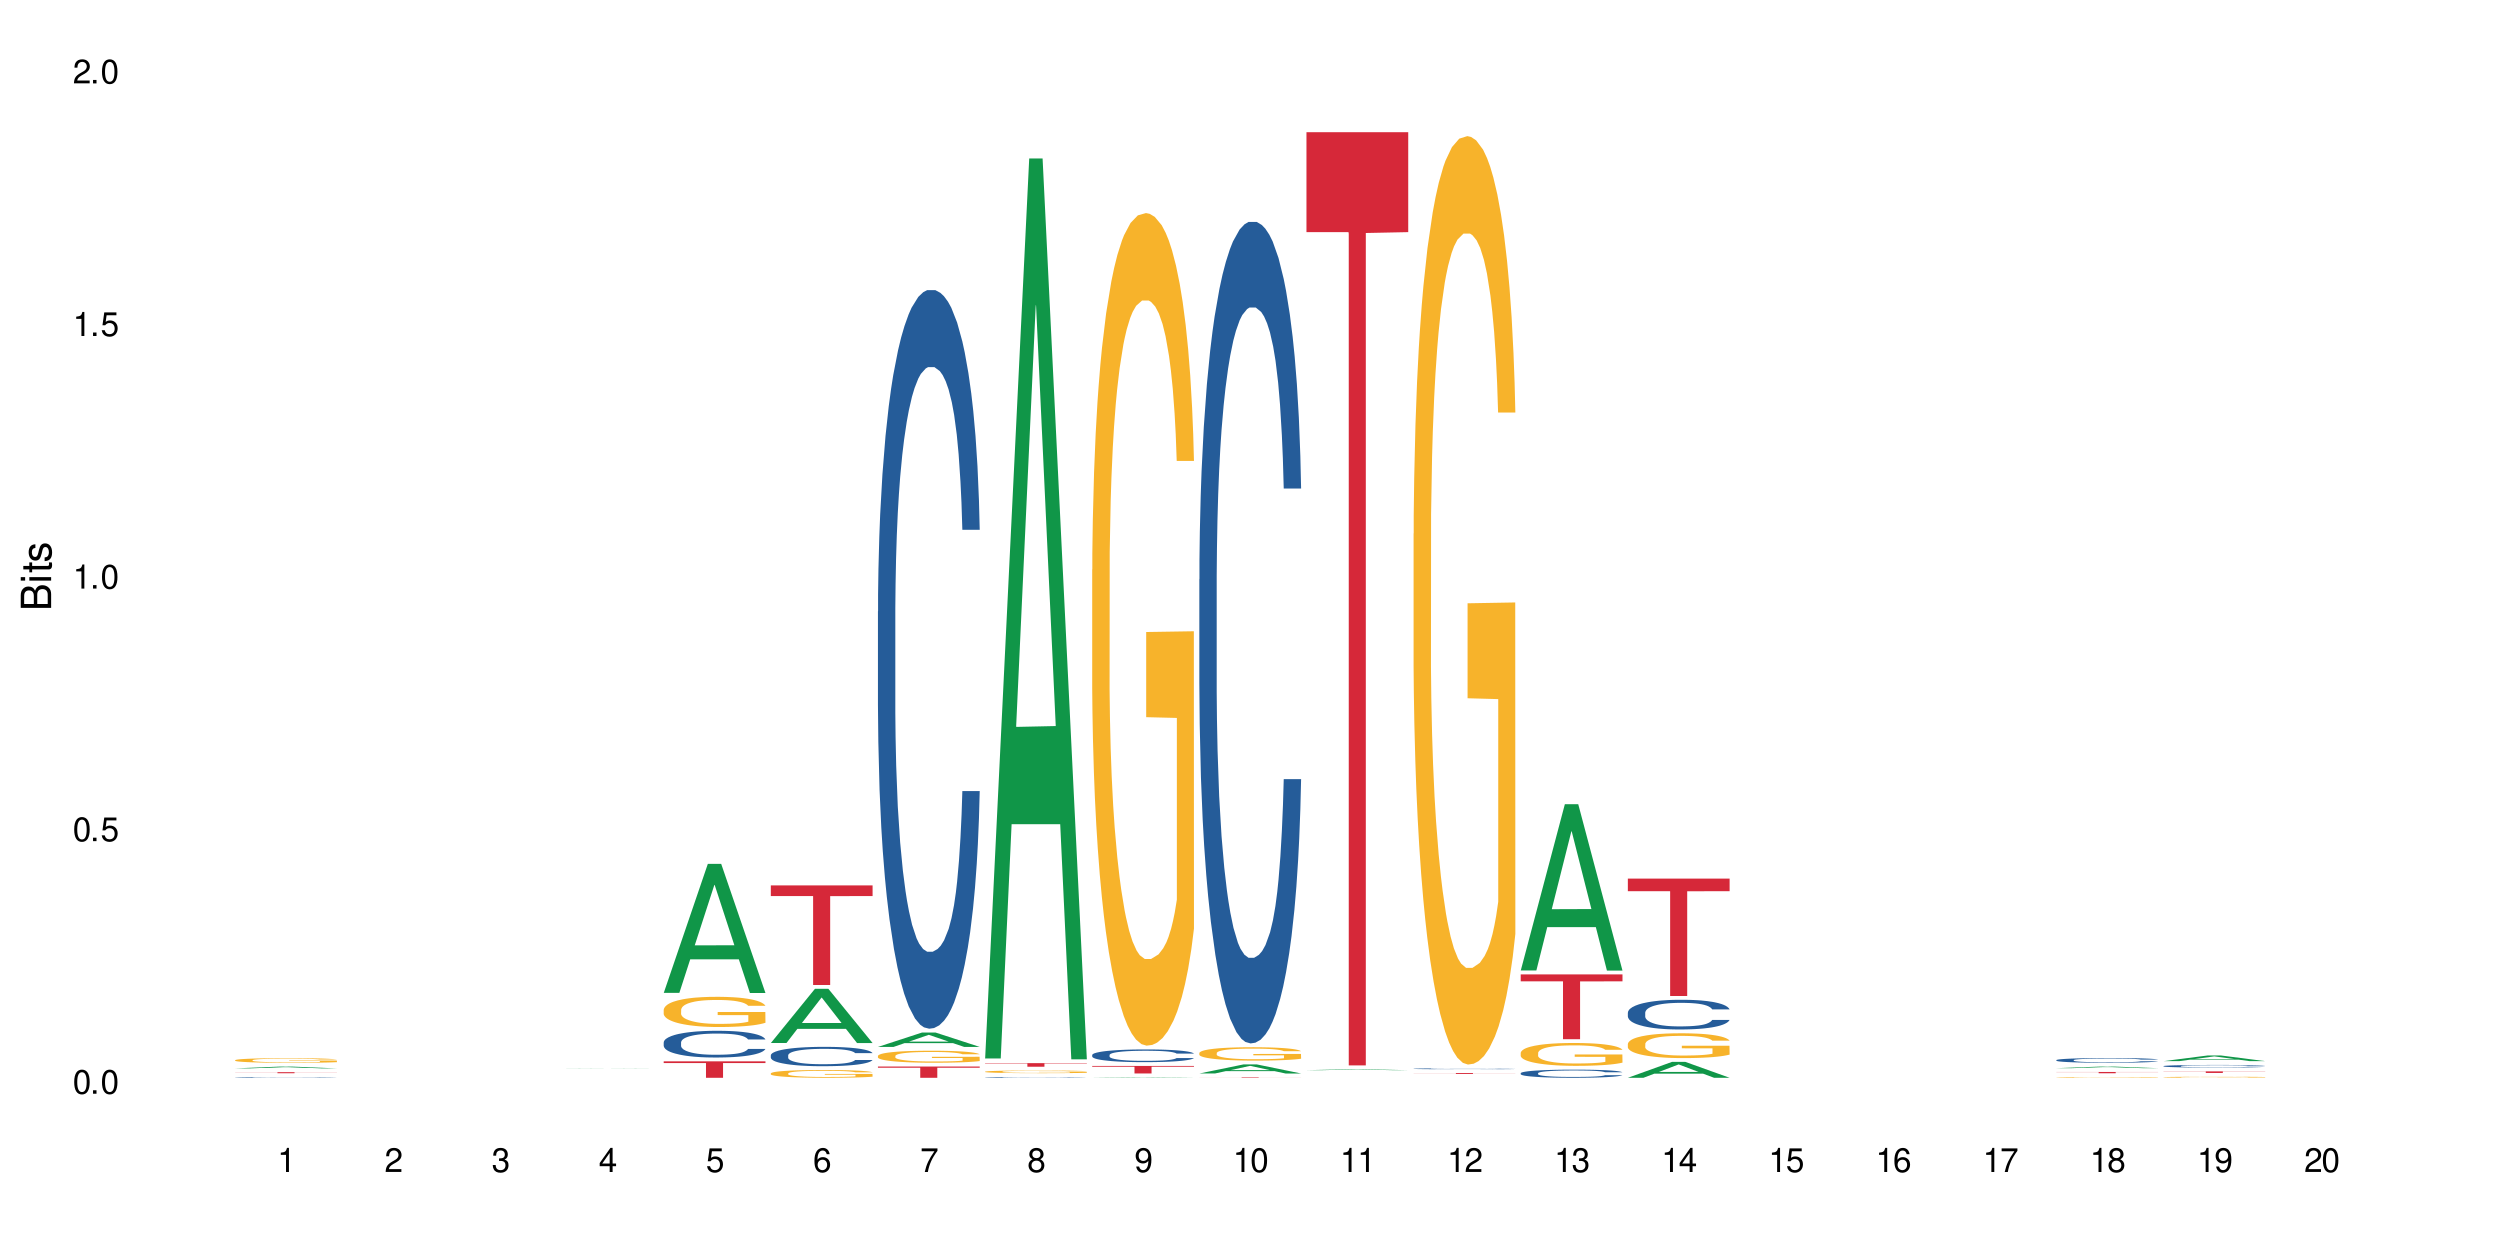 <?xml version="1.0" encoding="UTF-8"?>
<svg xmlns="http://www.w3.org/2000/svg" xmlns:xlink="http://www.w3.org/1999/xlink" width="720" height="360" viewBox="0 0 720 360">
<defs>
<g>
<g id="glyph-0-0">
</g>
<g id="glyph-0-1">
<path d="M 2.641 -6.938 C 2 -6.938 1.422 -6.656 1.078 -6.172 C 0.641 -5.562 0.406 -4.641 0.406 -3.359 C 0.406 -1.016 1.188 0.219 2.641 0.219 C 4.078 0.219 4.859 -1.016 4.859 -3.297 C 4.859 -4.641 4.656 -5.547 4.203 -6.172 C 3.844 -6.656 3.281 -6.938 2.641 -6.938 Z M 2.641 -6.188 C 3.547 -6.188 4 -5.25 4 -3.375 C 4 -1.406 3.562 -0.484 2.625 -0.484 C 1.734 -0.484 1.281 -1.438 1.281 -3.344 C 1.281 -5.25 1.734 -6.188 2.641 -6.188 Z M 2.641 -6.188 "/>
</g>
<g id="glyph-0-2">
<path d="M 1.828 -1 L 0.828 -1 L 0.828 0 L 1.828 0 Z M 1.828 -1 "/>
</g>
<g id="glyph-0-3">
<path d="M 4.562 -6.797 L 1.062 -6.797 L 0.547 -3.094 L 1.328 -3.094 C 1.719 -3.562 2.047 -3.734 2.578 -3.734 C 3.484 -3.734 4.062 -3.109 4.062 -2.094 C 4.062 -1.125 3.484 -0.531 2.578 -0.531 C 1.828 -0.531 1.375 -0.906 1.188 -1.672 L 0.328 -1.672 C 0.453 -1.109 0.547 -0.844 0.75 -0.594 C 1.125 -0.078 1.828 0.219 2.594 0.219 C 3.969 0.219 4.922 -0.781 4.922 -2.219 C 4.922 -3.562 4.031 -4.484 2.719 -4.484 C 2.25 -4.484 1.859 -4.359 1.469 -4.062 L 1.734 -5.969 L 4.562 -5.969 Z M 4.562 -6.797 "/>
</g>
<g id="glyph-0-4">
<path d="M 2.484 -4.938 L 2.484 0 L 3.328 0 L 3.328 -6.938 L 2.766 -6.938 C 2.469 -5.875 2.281 -5.734 0.984 -5.562 L 0.984 -4.938 Z M 2.484 -4.938 "/>
</g>
<g id="glyph-0-5">
<path d="M 4.859 -0.828 L 1.281 -0.828 C 1.359 -1.406 1.672 -1.781 2.5 -2.281 L 3.469 -2.828 C 4.406 -3.344 4.906 -4.062 4.906 -4.906 C 4.906 -5.484 4.672 -6.031 4.266 -6.406 C 3.859 -6.766 3.375 -6.938 2.719 -6.938 C 1.859 -6.938 1.219 -6.625 0.844 -6.031 C 0.609 -5.672 0.5 -5.234 0.484 -4.531 L 1.328 -4.531 C 1.359 -5.016 1.406 -5.281 1.531 -5.516 C 1.75 -5.938 2.188 -6.203 2.703 -6.203 C 3.469 -6.203 4.031 -5.641 4.031 -4.891 C 4.031 -4.344 3.719 -3.859 3.125 -3.516 L 2.234 -3 C 0.812 -2.172 0.406 -1.531 0.328 -0.016 L 4.859 -0.016 Z M 4.859 -0.828 "/>
</g>
<g id="glyph-0-6">
<path d="M 2.125 -3.188 L 2.578 -3.188 C 3.5 -3.188 3.984 -2.766 3.984 -1.922 C 3.984 -1.062 3.469 -0.531 2.594 -0.531 C 1.656 -0.531 1.203 -1 1.156 -2.016 L 0.312 -2.016 C 0.344 -1.453 0.438 -1.094 0.609 -0.781 C 0.953 -0.109 1.625 0.219 2.547 0.219 C 3.953 0.219 4.859 -0.625 4.859 -1.938 C 4.859 -2.828 4.516 -3.297 3.703 -3.594 C 4.344 -3.844 4.656 -4.328 4.656 -5.031 C 4.656 -6.219 3.875 -6.938 2.578 -6.938 C 1.203 -6.938 0.484 -6.172 0.453 -4.703 L 1.297 -4.703 C 1.312 -5.125 1.344 -5.359 1.453 -5.578 C 1.641 -5.969 2.062 -6.203 2.594 -6.203 C 3.344 -6.203 3.797 -5.75 3.797 -5 C 3.797 -4.516 3.609 -4.219 3.25 -4.047 C 3.016 -3.953 2.703 -3.922 2.125 -3.906 Z M 2.125 -3.188 "/>
</g>
<g id="glyph-0-7">
<path d="M 3.141 -1.672 L 3.141 0 L 3.984 0 L 3.984 -1.672 L 4.984 -1.672 L 4.984 -2.438 L 3.984 -2.438 L 3.984 -6.938 L 3.359 -6.938 L 0.266 -2.578 L 0.266 -1.672 Z M 3.141 -2.438 L 1 -2.438 L 3.141 -5.5 Z M 3.141 -2.438 "/>
</g>
<g id="glyph-0-8">
<path d="M 4.781 -5.125 C 4.609 -6.266 3.891 -6.938 2.844 -6.938 C 2.094 -6.938 1.422 -6.578 1.031 -5.953 C 0.594 -5.266 0.406 -4.422 0.406 -3.172 C 0.406 -2 0.578 -1.25 0.984 -0.641 C 1.359 -0.078 1.953 0.219 2.703 0.219 C 3.984 0.219 4.922 -0.75 4.922 -2.094 C 4.922 -3.375 4.062 -4.281 2.844 -4.281 C 2.172 -4.281 1.641 -4.031 1.281 -3.516 C 1.281 -5.234 1.828 -6.188 2.797 -6.188 C 3.391 -6.188 3.797 -5.797 3.938 -5.125 Z M 2.734 -3.531 C 3.547 -3.531 4.062 -2.953 4.062 -2.031 C 4.062 -1.156 3.484 -0.531 2.703 -0.531 C 1.922 -0.531 1.328 -1.188 1.328 -2.078 C 1.328 -2.938 1.906 -3.531 2.734 -3.531 Z M 2.734 -3.531 "/>
</g>
<g id="glyph-0-9">
<path d="M 4.984 -6.797 L 0.438 -6.797 L 0.438 -5.969 L 4.109 -5.969 C 2.5 -3.656 1.828 -2.234 1.328 0 L 2.219 0 C 2.594 -2.172 3.453 -4.047 4.984 -6.094 Z M 4.984 -6.797 "/>
</g>
<g id="glyph-0-10">
<path d="M 3.75 -3.656 C 4.469 -4.094 4.688 -4.438 4.688 -5.078 C 4.688 -6.172 3.844 -6.938 2.641 -6.938 C 1.438 -6.938 0.594 -6.172 0.594 -5.094 C 0.594 -4.438 0.812 -4.094 1.516 -3.656 C 0.734 -3.266 0.359 -2.703 0.359 -1.922 C 0.359 -0.656 1.281 0.219 2.641 0.219 C 3.984 0.219 4.922 -0.656 4.922 -1.922 C 4.922 -2.703 4.531 -3.266 3.75 -3.656 Z M 2.641 -6.188 C 3.359 -6.188 3.812 -5.75 3.812 -5.062 C 3.812 -4.406 3.344 -3.984 2.641 -3.984 C 1.922 -3.984 1.453 -4.406 1.453 -5.078 C 1.453 -5.75 1.922 -6.188 2.641 -6.188 Z M 2.641 -3.266 C 3.484 -3.266 4.062 -2.719 4.062 -1.906 C 4.062 -1.078 3.484 -0.531 2.625 -0.531 C 1.797 -0.531 1.219 -1.094 1.219 -1.906 C 1.219 -2.719 1.781 -3.266 2.641 -3.266 Z M 2.641 -3.266 "/>
</g>
<g id="glyph-0-11">
<path d="M 0.516 -1.578 C 0.672 -0.453 1.406 0.219 2.438 0.219 C 3.188 0.219 3.859 -0.141 4.266 -0.766 C 4.688 -1.453 4.891 -2.297 4.891 -3.547 C 4.891 -4.719 4.703 -5.453 4.312 -6.078 C 3.938 -6.641 3.344 -6.938 2.594 -6.938 C 1.297 -6.938 0.359 -5.969 0.359 -4.625 C 0.359 -3.344 1.234 -2.453 2.453 -2.453 C 3.094 -2.453 3.578 -2.672 4.016 -3.203 C 4 -1.484 3.469 -0.531 2.5 -0.531 C 1.906 -0.531 1.484 -0.906 1.359 -1.578 Z M 2.578 -6.203 C 3.375 -6.203 3.969 -5.531 3.969 -4.641 C 3.969 -3.797 3.391 -3.188 2.547 -3.188 C 1.734 -3.188 1.234 -3.766 1.234 -4.688 C 1.234 -5.562 1.797 -6.203 2.578 -6.203 Z M 2.578 -6.203 "/>
</g>
<g id="glyph-1-0">
</g>
<g id="glyph-1-1">
<path d="M 0 -0.953 L 0 -4.891 C 0 -5.719 -0.234 -6.344 -0.734 -6.797 C -1.188 -7.234 -1.812 -7.469 -2.5 -7.469 C -3.547 -7.469 -4.188 -7 -4.625 -5.875 C -4.984 -6.688 -5.625 -7.094 -6.531 -7.094 C -7.172 -7.094 -7.734 -6.859 -8.141 -6.391 C -8.562 -5.922 -8.75 -5.344 -8.75 -4.5 L -8.75 -0.953 Z M -4.984 -2.062 L -7.766 -2.062 L -7.766 -4.219 C -7.766 -4.844 -7.688 -5.203 -7.453 -5.5 C -7.219 -5.812 -6.859 -5.969 -6.375 -5.969 C -5.891 -5.969 -5.531 -5.812 -5.297 -5.5 C -5.062 -5.203 -4.984 -4.844 -4.984 -4.219 Z M -0.984 -2.062 L -4 -2.062 L -4 -4.781 C -4 -5.766 -3.438 -6.359 -2.484 -6.359 C -1.547 -6.359 -0.984 -5.766 -0.984 -4.781 Z M -0.984 -2.062 "/>
</g>
<g id="glyph-1-2">
<path d="M -6.281 -1.797 L -6.281 -0.797 L 0 -0.797 L 0 -1.797 Z M -8.75 -1.797 L -8.75 -0.797 L -7.484 -0.797 L -7.484 -1.797 Z M -8.75 -1.797 "/>
</g>
<g id="glyph-1-3">
<path d="M -6.281 -3.047 L -6.281 -2.016 L -8.016 -2.016 L -8.016 -1.016 L -6.281 -1.016 L -6.281 -0.172 L -5.469 -0.172 L -5.469 -1.016 L -0.719 -1.016 C -0.078 -1.016 0.281 -1.453 0.281 -2.234 C 0.281 -2.5 0.25 -2.719 0.188 -3.047 L -0.641 -3.047 C -0.609 -2.906 -0.594 -2.766 -0.594 -2.562 C -0.594 -2.141 -0.719 -2.016 -1.156 -2.016 L -5.469 -2.016 L -5.469 -3.047 Z M -6.281 -3.047 "/>
</g>
<g id="glyph-1-4">
<path d="M -4.531 -5.25 C -5.766 -5.25 -6.469 -4.422 -6.469 -2.969 C -6.469 -1.516 -5.719 -0.562 -4.547 -0.562 C -3.562 -0.562 -3.094 -1.062 -2.734 -2.562 L -2.516 -3.484 C -2.344 -4.188 -2.094 -4.469 -1.641 -4.469 C -1.047 -4.469 -0.641 -3.875 -0.641 -3 C -0.641 -2.453 -0.797 -2 -1.062 -1.75 C -1.25 -1.594 -1.422 -1.531 -1.875 -1.469 L -1.875 -0.406 C -0.422 -0.453 0.281 -1.266 0.281 -2.922 C 0.281 -4.5 -0.5 -5.516 -1.719 -5.516 C -2.656 -5.516 -3.172 -4.984 -3.469 -3.734 L -3.703 -2.766 C -3.891 -1.953 -4.156 -1.609 -4.594 -1.609 C -5.188 -1.609 -5.547 -2.125 -5.547 -2.938 C -5.547 -3.75 -5.203 -4.172 -4.531 -4.203 Z M -4.531 -5.25 "/>
</g>
</g>
</defs>
<rect x="-72" y="-36" width="864" height="432" fill="rgb(100%, 100%, 100%)" fill-opacity="1"/>
<path fill-rule="nonzero" fill="rgb(6.275%, 58.824%, 28.235%)" fill-opacity="1" d="M 67.73 307.691 L 67.762 307.691 L 80.445 307.184 L 84.297 307.184 L 97.043 307.695 L 92.562 307.695 L 89.371 307.559 L 75.371 307.559 L 72.238 307.691 L 67.73 307.691 L 76.719 307.504 L 88.086 307.504 L 82.418 307.266 L 82.293 307.266 L 76.688 307.504 L 76.719 307.504 Z M 67.73 307.691 "/>
<path fill-rule="nonzero" fill="rgb(14.51%, 36.078%, 60%)" fill-opacity="1" d="M 67.73 310.281 L 67.766 310.281 L 67.766 310.277 L 67.875 310.27 L 68.375 310.254 L 69.02 310.242 L 69.91 310.23 L 70.84 310.223 L 71.52 310.219 L 72.129 310.215 L 73.523 310.207 L 74.414 310.203 L 75.379 310.199 L 76.559 310.195 L 77.418 310.195 L 79.348 310.191 L 80.777 310.188 L 84.281 310.188 L 85.711 310.191 L 87.891 310.191 L 88.855 310.195 L 90.535 310.199 L 92.035 310.203 L 92.715 310.207 L 93.789 310.215 L 94.609 310.219 L 95.184 310.223 L 95.824 310.23 L 96.398 310.238 L 96.828 310.25 L 97.043 310.258 L 92.035 310.258 L 91.785 310.25 L 91.5 310.246 L 90.43 310.23 L 89.68 310.227 L 89 310.223 L 88.07 310.219 L 87.246 310.215 L 86.391 310.215 L 85.566 310.211 L 81.492 310.211 L 80.098 310.215 L 79.348 310.215 L 78.277 310.219 L 77.523 310.219 L 76.633 310.223 L 76.023 310.227 L 75.273 310.23 L 74.738 310.238 L 74.129 310.242 L 73.773 310.246 L 73.449 310.254 L 73.164 310.262 L 72.949 310.266 L 72.805 310.273 L 72.734 310.281 L 72.734 310.312 L 72.805 310.316 L 72.984 310.328 L 73.449 310.34 L 74.129 310.348 L 74.914 310.355 L 75.668 310.363 L 76.094 310.367 L 76.668 310.367 L 77.562 310.371 L 78.848 310.375 L 79.598 310.379 L 86.781 310.379 L 88.105 310.375 L 88.926 310.371 L 89.641 310.367 L 90.18 310.363 L 90.535 310.359 L 91.07 310.355 L 91.5 310.348 L 91.824 310.34 L 92.035 310.332 L 97.043 310.332 L 96.828 310.34 L 96.504 310.348 L 96.184 310.355 L 95.684 310.363 L 95.109 310.367 L 94.289 310.375 L 93.609 310.379 L 92.715 310.383 L 91.895 310.387 L 91 310.391 L 89.68 310.395 L 88.82 310.398 L 86.781 310.398 L 85.387 310.402 L 79.883 310.402 L 78.418 310.398 L 76.594 310.395 L 75.273 310.391 L 74.238 310.391 L 73.344 310.387 L 72.344 310.379 L 71.055 310.371 L 70.27 310.363 L 69.734 310.359 L 69.125 310.352 L 68.695 310.344 L 68.195 310.332 L 67.84 310.32 L 67.73 310.309 Z M 67.73 310.281 "/>
<path fill-rule="nonzero" fill="rgb(96.863%, 70.196%, 16.863%)" fill-opacity="1" d="M 67.73 305.328 L 67.766 305.328 L 67.766 305.301 L 67.91 305.246 L 68.266 305.172 L 68.73 305.109 L 69.23 305.062 L 69.555 305.035 L 70.09 305 L 70.555 304.973 L 71.734 304.918 L 73.234 304.867 L 74.059 304.844 L 74.988 304.824 L 76.309 304.801 L 76.918 304.793 L 78.777 304.773 L 80.887 304.762 L 83.207 304.758 L 84.281 304.758 L 85.746 304.762 L 87.746 304.777 L 88.891 304.789 L 89.785 304.801 L 90.715 304.816 L 91.859 304.84 L 92.93 304.871 L 93.789 304.898 L 94.645 304.938 L 95.359 304.977 L 95.969 305.016 L 96.504 305.07 L 96.828 305.109 L 97.043 305.152 L 92.074 305.152 L 91.785 305.109 L 91.465 305.078 L 90.93 305.039 L 90.395 305.008 L 89.855 304.984 L 88.855 304.953 L 87.996 304.934 L 86.926 304.918 L 85.891 304.906 L 84.711 304.898 L 82.102 304.898 L 80.383 304.906 L 79.383 304.914 L 78.668 304.926 L 77.668 304.941 L 77.059 304.957 L 76.703 304.969 L 75.629 305.004 L 74.914 305.039 L 74.523 305.062 L 74.023 305.098 L 73.664 305.133 L 73.27 305.18 L 73.059 305.219 L 72.77 305.301 L 72.734 305.52 L 72.844 305.566 L 73.059 305.613 L 73.344 305.66 L 73.773 305.703 L 74.199 305.738 L 74.953 305.789 L 75.594 305.82 L 76.094 305.84 L 77.059 305.871 L 77.453 305.883 L 78.383 305.906 L 79.348 305.922 L 80.527 305.938 L 81.422 305.945 L 82.852 305.949 L 84.672 305.949 L 86.82 305.945 L 88.176 305.934 L 89.105 305.926 L 89.715 305.914 L 90.465 305.902 L 91 305.891 L 91.5 305.875 L 92.109 305.855 L 92.109 305.566 L 83.281 305.562 L 83.281 305.426 L 97.004 305.426 L 97.043 305.902 L 96.289 305.934 L 95.359 305.965 L 94.469 305.992 L 93.539 306.012 L 92.215 306.035 L 91.145 306.051 L 89.5 306.066 L 87.996 306.078 L 86.426 306.086 L 85.031 306.09 L 83.387 306.09 L 81.922 306.086 L 80.348 306.078 L 79.098 306.07 L 77.953 306.059 L 76.809 306.043 L 75.379 306.016 L 74.449 305.996 L 72.52 305.941 L 71.664 305.906 L 71.09 305.883 L 70.52 305.852 L 69.91 305.816 L 69.34 305.773 L 68.91 305.738 L 68.516 305.695 L 68.23 305.652 L 67.945 305.598 L 67.801 305.555 L 67.73 305.516 Z M 67.73 305.328 "/>
<path fill-rule="nonzero" fill="rgb(83.922%, 15.686%, 22.353%)" fill-opacity="1" d="M 67.73 308.785 L 97.043 308.785 L 97.043 308.82 L 84.824 308.82 L 84.824 309.094 L 79.91 309.094 L 79.91 308.82 L 67.73 308.82 Z M 67.73 308.785 "/>
<path fill-rule="nonzero" fill="rgb(6.275%, 58.824%, 28.235%)" fill-opacity="1" d="M 160.289 307.801 L 160.32 307.801 L 173.004 307.73 L 176.855 307.73 L 189.602 307.801 L 185.121 307.801 L 181.93 307.781 L 167.93 307.781 L 164.801 307.801 L 160.289 307.801 L 169.277 307.773 L 180.645 307.773 L 174.977 307.742 L 174.852 307.742 L 169.246 307.773 L 169.277 307.773 Z M 160.289 307.801 "/>
<path fill-rule="nonzero" fill="rgb(6.275%, 58.824%, 28.235%)" fill-opacity="1" d="M 191.145 285.953 L 191.176 285.918 L 203.855 248.801 L 207.707 248.801 L 220.453 285.988 L 215.977 285.988 L 212.781 276.281 L 198.785 276.281 L 195.652 285.953 L 191.145 285.953 L 200.129 272.266 L 211.496 272.23 L 205.828 254.875 L 205.766 254.84 L 205.703 254.945 L 200.098 272.23 L 200.129 272.266 Z M 191.145 285.953 "/>
<path fill-rule="nonzero" fill="rgb(14.51%, 36.078%, 60%)" fill-opacity="1" d="M 191.145 300.219 L 191.18 300.215 L 191.18 300.043 L 191.285 299.777 L 191.535 299.441 L 191.785 299.207 L 192.43 298.793 L 193.324 298.391 L 194.254 298.082 L 194.93 297.898 L 195.539 297.758 L 196.934 297.5 L 197.828 297.367 L 198.793 297.246 L 199.973 297.125 L 200.828 297.055 L 202.758 296.945 L 204.188 296.895 L 205.297 296.875 L 207.691 296.875 L 209.121 296.902 L 210.16 296.938 L 211.301 296.992 L 212.266 297.055 L 213.949 297.211 L 215.449 297.406 L 216.129 297.52 L 217.199 297.738 L 218.023 297.949 L 218.594 298.133 L 219.238 298.391 L 219.809 298.707 L 220.238 299.066 L 220.453 299.371 L 215.449 299.371 L 215.199 299.09 L 214.914 298.871 L 214.375 298.582 L 213.84 298.379 L 213.09 298.176 L 212.41 298.039 L 211.48 297.906 L 210.66 297.824 L 209.801 297.758 L 208.98 297.719 L 207.406 297.676 L 205.582 297.676 L 204.902 297.688 L 203.512 297.746 L 202.758 297.793 L 201.688 297.895 L 200.938 297.984 L 200.043 298.125 L 199.434 298.246 L 198.684 298.426 L 198.148 298.59 L 197.539 298.82 L 197.184 298.996 L 196.863 299.195 L 196.574 299.426 L 196.359 299.672 L 196.219 299.934 L 196.148 300.184 L 196.148 301.273 L 196.219 301.527 L 196.398 301.824 L 196.863 302.254 L 197.539 302.625 L 198.328 302.922 L 199.078 303.133 L 199.508 303.23 L 200.078 303.344 L 200.973 303.484 L 202.258 303.625 L 203.008 303.68 L 204.152 303.738 L 205.332 303.766 L 206.906 303.766 L 208.301 303.738 L 209.23 303.703 L 210.195 303.645 L 211.516 303.527 L 212.34 303.414 L 213.055 303.281 L 213.59 303.145 L 213.949 303.035 L 214.484 302.816 L 214.914 302.574 L 215.234 302.328 L 215.449 302.09 L 220.453 302.09 L 220.238 302.371 L 219.918 302.645 L 219.594 302.852 L 219.094 303.098 L 218.523 303.316 L 217.699 303.562 L 217.02 303.723 L 216.129 303.898 L 215.305 304.031 L 214.414 304.152 L 213.09 304.293 L 212.23 304.363 L 211.301 304.426 L 210.195 304.48 L 208.801 304.531 L 207.301 304.559 L 205.906 304.566 L 204.402 304.551 L 203.297 304.523 L 201.832 304.461 L 200.008 304.336 L 198.684 304.199 L 197.648 304.066 L 196.754 303.926 L 195.754 303.738 L 194.469 303.426 L 193.68 303.188 L 193.145 302.992 L 192.535 302.715 L 192.109 302.469 L 191.605 302.078 L 191.25 301.578 L 191.145 301.191 Z M 191.145 300.219 "/>
<path fill-rule="nonzero" fill="rgb(96.863%, 70.196%, 16.863%)" fill-opacity="1" d="M 191.145 290.809 L 191.18 290.801 L 191.18 290.641 L 191.32 290.285 L 191.68 289.793 L 192.145 289.387 L 192.645 289.07 L 192.965 288.902 L 193.5 288.664 L 193.965 288.488 L 195.145 288.133 L 196.648 287.797 L 197.469 287.656 L 198.398 287.52 L 199.723 287.367 L 200.328 287.312 L 202.188 287.188 L 204.297 287.105 L 206.621 287.082 L 207.691 287.09 L 209.156 287.121 L 211.16 287.211 L 212.305 287.289 L 213.195 287.367 L 214.125 287.473 L 215.27 287.633 L 216.344 287.82 L 217.199 288.012 L 218.059 288.25 L 218.773 288.504 L 219.379 288.781 L 219.918 289.117 L 220.238 289.395 L 220.453 289.672 L 215.484 289.672 L 215.199 289.395 L 214.875 289.18 L 214.34 288.918 L 213.805 288.727 L 213.27 288.578 L 212.266 288.371 L 211.41 288.242 L 210.336 288.133 L 209.301 288.059 L 208.121 288.012 L 207.406 287.996 L 205.512 287.996 L 203.797 288.051 L 202.797 288.117 L 202.082 288.18 L 201.078 288.297 L 200.473 288.395 L 200.113 288.457 L 199.043 288.703 L 198.328 288.926 L 197.934 289.078 L 197.434 289.316 L 197.074 289.531 L 196.684 289.848 L 196.469 290.086 L 196.184 290.625 L 196.148 292.055 L 196.254 292.355 L 196.469 292.684 L 196.754 292.969 L 197.184 293.27 L 197.613 293.5 L 198.363 293.809 L 199.008 294.016 L 199.508 294.152 L 200.473 294.367 L 200.863 294.438 L 201.793 294.582 L 202.758 294.691 L 203.938 294.785 L 204.832 294.836 L 206.262 294.875 L 208.086 294.875 L 210.23 294.828 L 211.59 294.762 L 212.52 294.699 L 213.125 294.645 L 213.875 294.559 L 214.414 294.477 L 214.914 294.391 L 215.52 294.254 L 215.52 292.355 L 206.691 292.348 L 206.691 291.461 L 220.418 291.453 L 220.453 294.559 L 219.703 294.77 L 218.773 294.977 L 217.879 295.137 L 216.949 295.273 L 215.629 295.422 L 214.555 295.52 L 212.91 295.629 L 211.41 295.699 L 209.836 295.75 L 208.441 295.773 L 206.797 295.781 L 205.332 295.766 L 203.762 295.715 L 202.508 295.652 L 201.367 295.574 L 200.223 295.469 L 198.793 295.305 L 197.863 295.168 L 196.898 295 L 195.934 294.805 L 195.074 294.59 L 194.504 294.422 L 193.93 294.23 L 193.324 293.992 L 192.75 293.723 L 192.32 293.477 L 191.93 293.199 L 191.645 292.938 L 191.355 292.578 L 191.215 292.293 L 191.145 292.047 Z M 191.145 290.809 "/>
<path fill-rule="nonzero" fill="rgb(83.922%, 15.686%, 22.353%)" fill-opacity="1" d="M 191.145 305.66 L 220.453 305.66 L 220.453 306.168 L 208.238 306.172 L 208.238 310.402 L 203.324 310.402 L 203.324 306.176 L 203.25 306.168 L 191.145 306.168 Z M 191.145 305.66 "/>
<path fill-rule="nonzero" fill="rgb(6.275%, 58.824%, 28.235%)" fill-opacity="1" d="M 221.996 300.387 L 222.027 300.371 L 234.711 284.77 L 238.562 284.77 L 251.305 300.402 L 246.828 300.402 L 243.633 296.32 L 229.637 296.32 L 226.504 300.387 L 221.996 300.387 L 230.984 294.633 L 242.352 294.617 L 236.684 287.324 L 236.621 287.309 L 236.559 287.352 L 230.953 294.617 L 230.984 294.633 Z M 221.996 300.387 "/>
<path fill-rule="nonzero" fill="rgb(14.51%, 36.078%, 60%)" fill-opacity="1" d="M 221.996 303.922 L 222.031 303.914 L 222.031 303.793 L 222.137 303.598 L 222.391 303.355 L 222.641 303.188 L 223.281 302.887 L 224.176 302.594 L 225.105 302.371 L 225.785 302.238 L 226.391 302.137 L 227.785 301.949 L 228.68 301.852 L 229.645 301.766 L 230.824 301.68 L 231.684 301.629 L 233.613 301.547 L 235.043 301.512 L 236.148 301.496 L 238.547 301.496 L 239.977 301.516 L 241.012 301.539 L 242.156 301.582 L 243.121 301.629 L 244.801 301.738 L 246.301 301.883 L 246.98 301.965 L 248.055 302.121 L 248.875 302.273 L 249.445 302.406 L 250.09 302.594 L 250.664 302.824 L 251.09 303.086 L 251.305 303.305 L 246.301 303.305 L 246.051 303.102 L 245.766 302.941 L 245.23 302.734 L 244.691 302.586 L 243.941 302.438 L 243.262 302.34 L 242.336 302.242 L 241.512 302.184 L 240.652 302.137 L 239.832 302.105 L 238.258 302.074 L 236.438 302.074 L 235.758 302.086 L 234.363 302.125 L 233.613 302.164 L 232.539 302.234 L 231.789 302.301 L 230.895 302.402 L 230.289 302.488 L 229.539 302.621 L 229 302.738 L 228.395 302.906 L 228.035 303.035 L 227.715 303.176 L 227.43 303.344 L 227.215 303.523 L 227.07 303.711 L 227 303.895 L 227 304.684 L 227.07 304.867 L 227.25 305.082 L 227.715 305.391 L 228.395 305.664 L 229.18 305.875 L 229.93 306.031 L 230.359 306.102 L 230.93 306.184 L 231.824 306.285 L 233.113 306.387 L 233.863 306.426 L 235.008 306.469 L 236.188 306.488 L 237.758 306.488 L 239.152 306.469 L 240.082 306.441 L 241.047 306.402 L 242.371 306.316 L 243.191 306.234 L 243.906 306.137 L 244.441 306.039 L 244.801 305.957 L 245.336 305.801 L 245.766 305.625 L 246.086 305.449 L 246.301 305.273 L 251.305 305.273 L 251.09 305.48 L 250.77 305.68 L 250.449 305.824 L 249.949 306.004 L 249.375 306.16 L 248.555 306.34 L 247.875 306.457 L 246.98 306.586 L 246.16 306.68 L 245.266 306.77 L 243.941 306.871 L 243.086 306.922 L 242.156 306.969 L 241.047 307.008 L 239.652 307.043 L 238.152 307.062 L 236.758 307.07 L 235.258 307.059 L 234.148 307.039 L 232.684 306.992 L 230.859 306.902 L 229.539 306.805 L 228.5 306.707 L 227.605 306.605 L 226.605 306.469 L 225.32 306.242 L 224.535 306.07 L 223.996 305.926 L 223.391 305.73 L 222.961 305.551 L 222.461 305.266 L 222.102 304.902 L 221.996 304.625 Z M 221.996 303.922 "/>
<path fill-rule="nonzero" fill="rgb(96.863%, 70.196%, 16.863%)" fill-opacity="1" d="M 221.996 309.121 L 222.031 309.121 L 222.031 309.078 L 222.176 308.988 L 222.531 308.859 L 222.996 308.754 L 223.496 308.676 L 223.82 308.633 L 224.355 308.57 L 224.82 308.523 L 226 308.434 L 227.5 308.348 L 228.32 308.309 L 229.25 308.273 L 230.574 308.234 L 231.184 308.223 L 233.039 308.188 L 235.148 308.168 L 237.473 308.164 L 238.547 308.164 L 240.012 308.172 L 242.012 308.195 L 243.156 308.215 L 244.051 308.234 L 244.98 308.262 L 246.121 308.305 L 247.195 308.352 L 248.055 308.402 L 248.91 308.465 L 249.625 308.527 L 250.234 308.602 L 250.77 308.688 L 251.09 308.758 L 251.305 308.828 L 246.336 308.828 L 246.051 308.758 L 245.73 308.703 L 245.195 308.637 L 244.656 308.586 L 244.121 308.547 L 243.121 308.492 L 242.262 308.461 L 241.191 308.434 L 240.152 308.414 L 238.973 308.402 L 238.258 308.398 L 236.363 308.398 L 234.648 308.41 L 233.648 308.43 L 232.934 308.445 L 231.934 308.477 L 231.324 308.5 L 230.969 308.516 L 229.895 308.578 L 229.18 308.637 L 228.785 308.676 L 228.285 308.738 L 227.93 308.793 L 227.535 308.875 L 227.32 308.938 L 227.035 309.074 L 227 309.441 L 227.105 309.52 L 227.32 309.605 L 227.605 309.68 L 228.035 309.758 L 228.465 309.816 L 229.215 309.895 L 229.859 309.949 L 230.359 309.984 L 231.324 310.039 L 231.719 310.059 L 232.648 310.094 L 233.613 310.121 L 234.793 310.148 L 235.688 310.16 L 237.117 310.168 L 238.938 310.168 L 241.082 310.156 L 242.441 310.141 L 243.371 310.125 L 243.977 310.109 L 244.73 310.086 L 245.266 310.066 L 245.766 310.043 L 246.375 310.012 L 246.375 309.52 L 237.543 309.52 L 237.543 309.289 L 251.27 309.289 L 251.305 310.086 L 250.555 310.145 L 249.625 310.195 L 248.73 310.238 L 247.805 310.273 L 246.48 310.312 L 245.406 310.336 L 243.766 310.363 L 242.262 310.383 L 240.691 310.395 L 239.297 310.402 L 237.652 310.402 L 236.188 310.398 L 234.613 310.387 L 233.363 310.371 L 231.074 310.324 L 229.645 310.281 L 228.715 310.246 L 227.75 310.203 L 226.785 310.152 L 225.926 310.098 L 225.355 310.055 L 224.785 310.004 L 224.176 309.941 L 223.605 309.871 L 223.176 309.809 L 222.781 309.738 L 222.496 309.672 L 222.211 309.578 L 222.066 309.504 L 221.996 309.441 Z M 221.996 309.121 "/>
<path fill-rule="nonzero" fill="rgb(83.922%, 15.686%, 22.353%)" fill-opacity="1" d="M 221.996 254.992 L 251.305 254.992 L 251.305 258.062 L 239.09 258.09 L 239.09 283.676 L 234.176 283.676 L 234.176 258.113 L 234.105 258.062 L 221.996 258.062 Z M 221.996 254.992 "/>
<path fill-rule="nonzero" fill="rgb(6.275%, 58.824%, 28.235%)" fill-opacity="1" d="M 252.848 301.508 L 252.879 301.504 L 265.562 297.363 L 269.414 297.363 L 282.16 301.512 L 277.68 301.512 L 274.488 300.43 L 260.488 300.43 L 257.359 301.508 L 252.848 301.508 L 261.836 299.98 L 273.203 299.977 L 267.535 298.043 L 267.473 298.039 L 267.41 298.051 L 261.805 299.977 L 261.836 299.98 Z M 252.848 301.508 "/>
<path fill-rule="nonzero" fill="rgb(14.51%, 36.078%, 60%)" fill-opacity="1" d="M 252.848 176.113 L 252.883 175.918 L 252.883 171.254 L 252.992 163.863 L 253.242 154.531 L 253.492 148.117 L 254.137 136.645 L 255.027 125.562 L 255.957 117.008 L 256.637 111.953 L 257.246 108.062 L 258.641 100.871 L 259.531 97.176 L 260.496 93.871 L 261.676 90.566 L 262.535 88.621 L 264.465 85.508 L 265.895 84.148 L 267.004 83.566 L 269.398 83.566 L 270.828 84.344 L 271.863 85.316 L 273.008 86.871 L 273.973 88.621 L 275.652 92.898 L 277.156 98.344 L 277.832 101.453 L 278.906 107.48 L 279.727 113.312 L 280.301 118.367 L 280.945 125.562 L 281.516 134.312 L 281.945 144.227 L 282.16 152.586 L 277.156 152.586 L 276.906 144.809 L 276.617 138.781 L 276.082 130.812 L 275.547 125.172 L 274.797 119.535 L 274.117 115.84 L 273.188 112.145 L 272.363 109.812 L 271.508 108.062 L 270.684 106.898 L 269.113 105.73 L 267.289 105.73 L 266.609 106.117 L 265.215 107.676 L 264.465 109.035 L 263.395 111.758 L 262.641 114.285 L 261.75 118.172 L 261.141 121.48 L 260.391 126.535 L 259.855 131.008 L 259.246 137.422 L 258.891 142.281 L 258.566 147.727 L 258.281 154.145 L 258.066 160.949 L 257.926 168.141 L 257.852 175.141 L 257.852 205.277 L 257.926 212.277 L 258.102 220.445 L 258.566 232.305 L 259.246 242.609 L 260.031 250.773 L 260.785 256.605 L 261.211 259.328 L 261.785 262.441 L 262.68 266.328 L 263.965 270.219 L 264.715 271.773 L 265.859 273.328 L 267.039 274.105 L 268.613 274.105 L 270.004 273.328 L 270.934 272.355 L 271.898 270.801 L 273.223 267.496 L 274.043 264.383 L 274.758 260.691 L 275.297 256.996 L 275.652 253.887 L 276.188 247.859 L 276.617 241.246 L 276.941 234.441 L 277.156 227.832 L 282.16 227.832 L 281.945 235.609 L 281.621 243.191 L 281.301 248.832 L 280.801 255.637 L 280.23 261.664 L 279.406 268.469 L 278.727 272.938 L 277.832 277.801 L 277.012 281.496 L 276.117 284.801 L 274.797 288.688 L 273.938 290.633 L 273.008 292.383 L 271.898 293.938 L 270.508 295.297 L 269.004 296.078 L 267.609 296.27 L 266.109 295.883 L 265 295.105 L 263.535 293.355 L 261.715 289.855 L 260.391 286.16 L 259.355 282.465 L 258.461 278.578 L 257.461 273.328 L 256.172 264.773 L 255.387 258.164 L 254.852 252.719 L 254.242 245.137 L 253.812 238.332 L 253.312 227.441 L 252.957 213.637 L 252.848 202.945 Z M 252.848 176.113 "/>
<path fill-rule="nonzero" fill="rgb(96.863%, 70.196%, 16.863%)" fill-opacity="1" d="M 252.848 304.09 L 252.883 304.09 L 252.883 304.023 L 253.027 303.883 L 253.383 303.688 L 253.848 303.523 L 254.352 303.398 L 254.672 303.332 L 255.207 303.238 L 255.672 303.168 L 256.852 303.023 L 258.352 302.891 L 259.176 302.836 L 260.105 302.781 L 261.426 302.723 L 262.035 302.699 L 263.895 302.648 L 266.004 302.617 L 268.324 302.605 L 269.398 302.609 L 270.863 302.621 L 272.863 302.656 L 274.008 302.688 L 274.902 302.723 L 275.832 302.762 L 276.977 302.824 L 278.047 302.902 L 278.906 302.977 L 279.766 303.07 L 280.48 303.172 L 281.086 303.285 L 281.621 303.418 L 281.945 303.527 L 282.16 303.637 L 277.191 303.637 L 276.906 303.527 L 276.582 303.441 L 276.047 303.34 L 275.512 303.262 L 274.973 303.203 L 273.973 303.121 L 273.117 303.07 L 272.043 303.023 L 271.008 302.996 L 269.828 302.977 L 269.113 302.973 L 267.219 302.973 L 265.5 302.992 L 264.5 303.02 L 263.785 303.043 L 262.785 303.09 L 262.176 303.129 L 261.82 303.156 L 260.746 303.254 L 260.031 303.34 L 259.641 303.402 L 259.141 303.496 L 258.781 303.582 L 258.391 303.707 L 258.176 303.805 L 257.887 304.02 L 257.852 304.59 L 257.961 304.707 L 258.176 304.836 L 258.461 304.953 L 258.891 305.07 L 259.316 305.164 L 260.07 305.289 L 260.711 305.371 L 261.211 305.422 L 262.176 305.508 L 262.57 305.539 L 263.5 305.594 L 264.465 305.637 L 265.645 305.676 L 266.539 305.695 L 267.969 305.711 L 269.793 305.711 L 271.938 305.691 L 273.293 305.668 L 274.223 305.641 L 274.832 305.621 L 275.582 305.586 L 276.117 305.555 L 276.617 305.52 L 277.227 305.465 L 277.227 304.707 L 268.398 304.703 L 268.398 304.352 L 282.121 304.348 L 282.16 305.586 L 281.406 305.672 L 280.48 305.754 L 279.586 305.816 L 278.656 305.871 L 277.332 305.93 L 276.262 305.969 L 274.617 306.012 L 273.117 306.039 L 271.543 306.059 L 270.148 306.07 L 268.504 306.07 L 267.039 306.066 L 265.465 306.047 L 264.215 306.02 L 263.07 305.988 L 261.926 305.949 L 260.496 305.883 L 259.57 305.828 L 258.602 305.762 L 257.637 305.684 L 256.781 305.598 L 256.207 305.531 L 255.637 305.453 L 255.027 305.359 L 254.457 305.254 L 254.027 305.156 L 253.637 305.043 L 253.348 304.938 L 253.062 304.797 L 252.922 304.684 L 252.848 304.586 Z M 252.848 304.09 "/>
<path fill-rule="nonzero" fill="rgb(83.922%, 15.686%, 22.353%)" fill-opacity="1" d="M 252.848 307.164 L 282.16 307.164 L 282.16 307.512 L 269.941 307.516 L 269.941 310.402 L 265.027 310.402 L 265.027 307.52 L 264.957 307.512 L 252.848 307.512 Z M 252.848 307.164 "/>
<path fill-rule="nonzero" fill="rgb(6.275%, 58.824%, 28.235%)" fill-opacity="1" d="M 283.703 304.844 L 283.734 304.598 L 296.414 45.641 L 300.266 45.641 L 313.012 305.086 L 308.535 305.086 L 305.34 237.363 L 291.344 237.363 L 288.211 304.844 L 283.703 304.844 L 292.688 209.348 L 304.055 209.102 L 298.387 88.027 L 298.324 87.785 L 298.262 88.516 L 292.656 209.102 L 292.688 209.348 Z M 283.703 304.844 "/>
<path fill-rule="nonzero" fill="rgb(14.51%, 36.078%, 60%)" fill-opacity="1" d="M 283.703 310.27 L 283.738 310.27 L 283.738 310.266 L 283.844 310.258 L 284.094 310.246 L 284.344 310.238 L 284.988 310.227 L 285.883 310.215 L 286.812 310.203 L 287.492 310.199 L 288.098 310.195 L 289.492 310.188 L 290.387 310.184 L 291.352 310.18 L 292.531 310.176 L 293.387 310.172 L 295.316 310.168 L 302.719 310.168 L 303.859 310.172 L 304.828 310.172 L 306.508 310.176 L 308.008 310.184 L 308.688 310.188 L 309.758 310.195 L 310.582 310.199 L 311.152 310.207 L 311.797 310.215 L 312.367 310.223 L 312.797 310.234 L 313.012 310.242 L 308.008 310.242 L 307.758 310.234 L 307.473 310.227 L 306.934 310.219 L 306.398 310.215 L 305.648 310.207 L 304.969 310.203 L 304.039 310.199 L 303.219 310.195 L 302.359 310.195 L 301.539 310.191 L 297.465 310.191 L 296.07 310.195 L 295.316 310.195 L 294.246 310.199 L 293.496 310.199 L 292.602 310.207 L 291.992 310.211 L 291.242 310.215 L 290.707 310.219 L 290.098 310.227 L 289.742 310.23 L 289.422 310.238 L 289.133 310.246 L 288.922 310.254 L 288.777 310.262 L 288.707 310.27 L 288.707 310.301 L 288.777 310.309 L 288.957 310.32 L 289.422 310.332 L 290.098 310.344 L 290.887 310.352 L 291.637 310.359 L 292.066 310.363 L 292.637 310.363 L 293.531 310.371 L 294.816 310.375 L 295.57 310.375 L 296.711 310.379 L 300.859 310.379 L 301.789 310.375 L 302.754 310.375 L 304.074 310.371 L 304.898 310.367 L 305.613 310.363 L 306.148 310.359 L 306.508 310.355 L 307.043 310.348 L 307.473 310.34 L 307.793 310.336 L 308.008 310.328 L 313.012 310.328 L 312.797 310.336 L 312.477 310.344 L 312.152 310.352 L 311.652 310.359 L 311.082 310.363 L 310.258 310.371 L 309.582 310.375 L 308.688 310.383 L 307.863 310.387 L 306.973 310.391 L 305.648 310.395 L 304.789 310.395 L 303.859 310.398 L 302.754 310.398 L 301.359 310.402 L 295.855 310.402 L 294.391 310.398 L 292.566 310.395 L 291.242 310.391 L 290.207 310.387 L 289.312 310.383 L 288.312 310.379 L 287.027 310.367 L 286.238 310.359 L 285.703 310.355 L 285.094 310.348 L 284.668 310.34 L 284.168 310.328 L 283.809 310.312 L 283.703 310.301 Z M 283.703 310.27 "/>
<path fill-rule="nonzero" fill="rgb(96.863%, 70.196%, 16.863%)" fill-opacity="1" d="M 283.703 308.633 L 283.738 308.633 L 283.738 308.621 L 283.879 308.59 L 284.238 308.547 L 284.703 308.508 L 285.203 308.48 L 285.523 308.465 L 286.059 308.445 L 286.523 308.43 L 287.703 308.398 L 289.207 308.367 L 290.027 308.355 L 290.957 308.344 L 292.281 308.332 L 292.887 308.328 L 294.746 308.316 L 296.855 308.309 L 299.18 308.305 L 300.25 308.309 L 301.715 308.309 L 303.719 308.316 L 304.863 308.324 L 305.754 308.332 L 306.684 308.34 L 307.828 308.355 L 308.902 308.371 L 309.758 308.387 L 310.617 308.41 L 311.332 308.43 L 311.938 308.457 L 312.477 308.484 L 312.797 308.512 L 313.012 308.535 L 308.043 308.535 L 307.758 308.512 L 307.434 308.492 L 306.898 308.469 L 306.363 308.449 L 305.828 308.438 L 304.828 308.418 L 303.969 308.41 L 302.895 308.398 L 301.859 308.391 L 300.68 308.387 L 298.07 308.387 L 296.355 308.391 L 295.355 308.398 L 294.641 308.402 L 293.637 308.414 L 293.031 308.422 L 292.672 308.426 L 291.602 308.449 L 290.887 308.469 L 290.492 308.48 L 289.992 308.504 L 289.637 308.523 L 289.242 308.551 L 289.027 308.57 L 288.742 308.617 L 288.707 308.746 L 288.812 308.77 L 289.027 308.801 L 289.312 308.824 L 289.742 308.852 L 290.172 308.871 L 290.922 308.898 L 291.566 308.918 L 292.066 308.93 L 293.031 308.949 L 293.422 308.953 L 294.352 308.969 L 295.316 308.977 L 296.496 308.984 L 297.391 308.988 L 298.82 308.992 L 300.645 308.992 L 302.789 308.988 L 304.148 308.984 L 305.078 308.977 L 305.684 308.973 L 306.434 308.965 L 306.973 308.957 L 307.473 308.949 L 308.078 308.938 L 308.078 308.77 L 299.25 308.77 L 299.25 308.691 L 312.977 308.691 L 313.012 308.965 L 312.262 308.984 L 311.332 309.004 L 310.438 309.016 L 309.508 309.027 L 308.188 309.043 L 307.113 309.051 L 305.469 309.059 L 303.969 309.066 L 302.395 309.07 L 301 309.074 L 299.355 309.074 L 297.891 309.07 L 296.32 309.066 L 295.066 309.062 L 293.926 309.055 L 292.781 309.047 L 291.352 309.031 L 290.422 309.02 L 288.492 308.988 L 287.633 308.969 L 287.062 308.953 L 286.488 308.938 L 285.883 308.914 L 285.309 308.891 L 284.883 308.871 L 284.488 308.844 L 284.203 308.824 L 283.914 308.789 L 283.773 308.766 L 283.703 308.742 Z M 283.703 308.633 "/>
<path fill-rule="nonzero" fill="rgb(83.922%, 15.686%, 22.353%)" fill-opacity="1" d="M 283.703 306.18 L 313.012 306.18 L 313.012 306.289 L 300.797 306.289 L 300.797 307.211 L 295.883 307.211 L 295.883 306.293 L 295.809 306.289 L 283.703 306.289 Z M 283.703 306.18 "/>
<path fill-rule="nonzero" fill="rgb(6.275%, 58.824%, 28.235%)" fill-opacity="1" d="M 314.555 310.402 L 314.586 310.402 L 327.27 310.246 L 331.121 310.246 L 343.863 310.402 L 339.387 310.402 L 336.191 310.363 L 322.195 310.363 L 319.062 310.402 L 314.555 310.402 L 323.543 310.344 L 334.91 310.344 L 329.242 310.27 L 329.18 310.27 L 329.117 310.273 L 323.512 310.344 L 323.543 310.344 Z M 314.555 310.402 "/>
<path fill-rule="nonzero" fill="rgb(14.51%, 36.078%, 60%)" fill-opacity="1" d="M 314.555 303.832 L 314.59 303.828 L 314.59 303.75 L 314.695 303.621 L 314.949 303.461 L 315.199 303.352 L 315.84 303.156 L 316.734 302.965 L 317.664 302.816 L 318.344 302.73 L 318.949 302.664 L 320.344 302.539 L 321.238 302.477 L 322.203 302.418 L 323.383 302.363 L 324.242 302.328 L 326.172 302.273 L 327.602 302.25 L 328.711 302.242 L 331.105 302.242 L 332.535 302.254 L 333.57 302.27 L 334.715 302.297 L 335.68 302.328 L 337.359 302.402 L 338.859 302.496 L 339.539 302.551 L 340.613 302.652 L 341.434 302.754 L 342.004 302.84 L 342.648 302.965 L 343.223 303.113 L 343.648 303.285 L 343.863 303.43 L 338.859 303.43 L 338.609 303.293 L 338.324 303.191 L 337.789 303.055 L 337.25 302.957 L 336.5 302.859 L 335.82 302.797 L 334.895 302.734 L 334.07 302.691 L 333.211 302.664 L 332.391 302.645 L 330.816 302.621 L 328.996 302.621 L 328.316 302.629 L 326.922 302.656 L 326.172 302.68 L 325.098 302.727 L 324.348 302.77 L 323.453 302.836 L 322.848 302.895 L 322.098 302.98 L 321.559 303.059 L 320.953 303.168 L 320.594 303.25 L 320.273 303.344 L 319.988 303.457 L 319.773 303.574 L 319.629 303.695 L 319.559 303.816 L 319.559 304.336 L 319.629 304.457 L 319.809 304.598 L 320.273 304.801 L 320.953 304.977 L 321.738 305.117 L 322.488 305.219 L 322.918 305.266 L 323.492 305.316 L 324.383 305.387 L 325.672 305.453 L 326.422 305.48 L 327.566 305.504 L 328.746 305.52 L 330.316 305.52 L 331.711 305.504 L 332.641 305.488 L 333.605 305.461 L 334.93 305.406 L 335.75 305.352 L 336.465 305.289 L 337 305.227 L 337.359 305.172 L 337.895 305.066 L 338.324 304.953 L 338.645 304.836 L 338.859 304.723 L 343.863 304.723 L 343.648 304.855 L 343.328 304.988 L 343.008 305.086 L 342.508 305.203 L 341.934 305.305 L 341.113 305.422 L 340.434 305.5 L 339.539 305.582 L 338.719 305.645 L 337.824 305.703 L 336.5 305.77 L 335.645 305.805 L 334.715 305.832 L 333.605 305.859 L 332.211 305.883 L 330.711 305.898 L 329.316 305.898 L 327.816 305.895 L 326.707 305.879 L 325.242 305.852 L 323.418 305.789 L 322.098 305.727 L 321.059 305.664 L 320.168 305.598 L 319.164 305.504 L 317.879 305.359 L 317.094 305.246 L 316.555 305.152 L 315.949 305.02 L 315.52 304.902 L 315.02 304.715 L 314.66 304.48 L 314.555 304.293 Z M 314.555 303.832 "/>
<path fill-rule="nonzero" fill="rgb(96.863%, 70.196%, 16.863%)" fill-opacity="1" d="M 314.555 164.066 L 314.59 163.848 L 314.59 159.465 L 314.734 149.613 L 315.09 136.035 L 315.555 124.867 L 316.055 116.109 L 316.379 111.508 L 316.914 104.941 L 317.379 100.121 L 318.559 90.27 L 320.059 81.07 L 320.883 77.129 L 321.809 73.406 L 323.133 69.246 L 323.742 67.711 L 325.598 64.207 L 327.707 62.02 L 330.031 61.363 L 331.105 61.582 L 332.57 62.457 L 334.57 64.867 L 335.715 67.055 L 336.609 69.246 L 337.539 72.094 L 338.68 76.473 L 339.754 81.727 L 340.613 86.984 L 341.469 93.551 L 342.184 100.559 L 342.793 108.223 L 343.328 117.422 L 343.648 125.086 L 343.863 132.75 L 338.895 132.75 L 338.609 125.086 L 338.289 119.172 L 337.754 111.945 L 337.215 106.691 L 336.68 102.531 L 335.68 96.836 L 334.82 93.332 L 333.75 90.27 L 332.711 88.297 L 331.531 86.984 L 330.816 86.547 L 328.922 86.547 L 327.207 88.078 L 326.207 89.828 L 325.492 91.582 L 324.492 94.867 L 323.883 97.492 L 323.527 99.246 L 322.453 106.035 L 321.738 112.164 L 321.344 116.328 L 320.844 122.895 L 320.488 128.809 L 320.094 137.566 L 319.879 144.137 L 319.594 159.027 L 319.559 198.445 L 319.664 206.766 L 319.879 215.746 L 320.168 223.629 L 320.594 231.949 L 321.023 238.301 L 321.773 246.84 L 322.418 252.535 L 322.918 256.258 L 323.883 262.168 L 324.277 264.141 L 325.207 268.082 L 326.172 271.148 L 327.352 273.773 L 328.246 275.09 L 329.676 276.184 L 331.496 276.184 L 333.641 274.871 L 335 273.117 L 335.93 271.367 L 336.535 269.832 L 337.289 267.426 L 337.824 265.234 L 338.324 262.824 L 338.934 259.102 L 338.934 206.766 L 330.102 206.547 L 330.102 182.02 L 343.828 181.801 L 343.863 267.426 L 343.113 273.336 L 342.184 279.031 L 341.289 283.41 L 340.363 287.133 L 339.039 291.293 L 337.965 293.922 L 336.324 296.988 L 334.82 298.957 L 333.25 300.273 L 331.855 300.93 L 330.211 301.148 L 328.746 300.711 L 327.172 299.395 L 325.922 297.645 L 324.777 295.453 L 323.633 292.605 L 322.203 288.008 L 321.273 284.285 L 320.309 279.688 L 319.344 274.211 L 318.484 268.301 L 317.914 263.703 L 317.344 258.445 L 316.734 251.875 L 316.164 244.43 L 315.734 237.645 L 315.34 229.977 L 315.055 222.754 L 314.77 212.898 L 314.625 205.016 L 314.555 198.227 Z M 314.555 164.066 "/>
<path fill-rule="nonzero" fill="rgb(83.922%, 15.686%, 22.353%)" fill-opacity="1" d="M 314.555 306.992 L 343.863 306.992 L 343.863 307.227 L 331.648 307.227 L 331.648 309.152 L 326.734 309.152 L 326.734 307.23 L 326.664 307.227 L 314.555 307.227 Z M 314.555 306.992 "/>
<path fill-rule="nonzero" fill="rgb(6.275%, 58.824%, 28.235%)" fill-opacity="1" d="M 345.406 309.164 L 345.438 309.16 L 358.121 306.551 L 361.973 306.551 L 374.719 309.168 L 370.238 309.168 L 367.047 308.484 L 353.047 308.484 L 349.918 309.164 L 345.406 309.164 L 354.395 308.199 L 365.762 308.199 L 360.094 306.977 L 360.031 306.977 L 359.969 306.98 L 354.363 308.199 L 354.395 308.199 Z M 345.406 309.164 "/>
<path fill-rule="nonzero" fill="rgb(14.51%, 36.078%, 60%)" fill-opacity="1" d="M 345.406 166.859 L 345.441 166.645 L 345.441 161.453 L 345.551 153.238 L 345.801 142.855 L 346.051 135.719 L 346.695 122.961 L 347.586 110.633 L 348.516 101.117 L 349.195 95.496 L 349.805 91.168 L 351.199 83.168 L 352.09 79.059 L 353.055 75.383 L 354.234 71.707 L 355.094 69.543 L 357.023 66.082 L 358.453 64.57 L 359.562 63.922 L 361.957 63.922 L 363.387 64.785 L 364.422 65.867 L 365.566 67.598 L 366.531 69.543 L 368.211 74.301 L 369.715 80.355 L 370.391 83.816 L 371.465 90.52 L 372.285 97.008 L 372.859 102.633 L 373.504 110.633 L 374.074 120.363 L 374.504 131.395 L 374.719 140.695 L 369.715 140.695 L 369.465 132.043 L 369.176 125.34 L 368.641 116.473 L 368.105 110.199 L 367.355 103.93 L 366.676 99.82 L 365.746 95.711 L 364.922 93.117 L 364.066 91.168 L 363.242 89.871 L 361.672 88.574 L 359.848 88.574 L 359.168 89.008 L 357.773 90.738 L 357.023 92.25 L 355.953 95.277 L 355.199 98.09 L 354.309 102.414 L 353.699 106.094 L 352.949 111.715 L 352.414 116.688 L 351.805 123.824 L 351.449 129.23 L 351.125 135.285 L 350.84 142.422 L 350.625 149.992 L 350.484 157.996 L 350.41 165.781 L 350.41 199.301 L 350.484 207.086 L 350.66 216.168 L 351.125 229.359 L 351.805 240.82 L 352.59 249.906 L 353.344 256.391 L 353.77 259.422 L 354.344 262.879 L 355.238 267.207 L 356.523 271.531 L 357.273 273.262 L 358.418 274.992 L 359.598 275.855 L 361.172 275.855 L 362.562 274.992 L 363.492 273.91 L 364.457 272.18 L 365.781 268.504 L 366.605 265.043 L 367.32 260.934 L 367.855 256.824 L 368.211 253.363 L 368.75 246.66 L 369.176 239.309 L 369.5 231.738 L 369.715 224.387 L 374.719 224.387 L 374.504 233.035 L 374.18 241.469 L 373.859 247.742 L 373.359 255.312 L 372.789 262.016 L 371.965 269.586 L 371.285 274.559 L 370.391 279.965 L 369.57 284.074 L 368.676 287.75 L 367.355 292.074 L 366.496 294.238 L 365.566 296.184 L 364.457 297.914 L 363.066 299.43 L 361.562 300.293 L 360.168 300.508 L 358.668 300.078 L 357.559 299.211 L 356.094 297.266 L 354.273 293.371 L 352.949 289.266 L 351.914 285.156 L 351.02 280.828 L 350.02 274.992 L 348.73 265.477 L 347.945 258.121 L 347.41 252.066 L 346.801 243.633 L 346.371 236.062 L 345.871 223.953 L 345.516 208.598 L 345.406 196.703 Z M 345.406 166.859 "/>
<path fill-rule="nonzero" fill="rgb(96.863%, 70.196%, 16.863%)" fill-opacity="1" d="M 345.406 303.254 L 345.441 303.25 L 345.441 303.18 L 345.586 303.02 L 345.945 302.805 L 346.406 302.625 L 346.91 302.484 L 347.23 302.41 L 347.766 302.305 L 348.23 302.227 L 349.41 302.066 L 350.91 301.918 L 351.734 301.855 L 352.664 301.797 L 353.984 301.73 L 354.594 301.707 L 356.453 301.648 L 358.562 301.613 L 360.883 301.602 L 361.957 301.605 L 363.422 301.621 L 365.426 301.66 L 366.566 301.695 L 367.461 301.73 L 368.391 301.777 L 369.535 301.848 L 370.605 301.93 L 371.465 302.016 L 372.324 302.121 L 373.039 302.234 L 373.645 302.355 L 374.18 302.504 L 374.504 302.629 L 374.719 302.75 L 369.75 302.75 L 369.465 302.629 L 369.141 302.531 L 368.605 302.414 L 368.07 302.332 L 367.531 302.266 L 366.531 302.172 L 365.676 302.117 L 364.602 302.066 L 363.566 302.035 L 362.387 302.016 L 361.672 302.008 L 359.777 302.008 L 358.062 302.031 L 357.059 302.062 L 356.344 302.09 L 355.344 302.141 L 354.738 302.184 L 354.379 302.211 L 353.309 302.32 L 352.59 302.418 L 352.199 302.488 L 351.699 302.594 L 351.34 302.688 L 350.949 302.828 L 350.734 302.934 L 350.445 303.172 L 350.41 303.805 L 350.52 303.941 L 350.734 304.082 L 351.02 304.211 L 351.449 304.344 L 351.875 304.445 L 352.629 304.582 L 353.27 304.676 L 353.77 304.734 L 354.738 304.828 L 355.129 304.863 L 356.059 304.926 L 357.023 304.973 L 358.203 305.016 L 359.098 305.039 L 360.527 305.055 L 362.352 305.055 L 364.496 305.035 L 365.852 305.004 L 366.781 304.977 L 367.391 304.953 L 368.141 304.914 L 368.676 304.879 L 369.176 304.84 L 369.785 304.781 L 369.785 303.941 L 360.957 303.938 L 360.957 303.543 L 374.684 303.539 L 374.719 304.914 L 373.969 305.008 L 373.039 305.102 L 372.145 305.172 L 371.215 305.23 L 369.891 305.297 L 368.82 305.34 L 367.176 305.391 L 365.676 305.422 L 364.102 305.441 L 362.707 305.453 L 361.062 305.457 L 359.598 305.449 L 358.023 305.43 L 356.773 305.398 L 355.629 305.363 L 354.484 305.32 L 353.055 305.246 L 352.129 305.184 L 351.16 305.109 L 350.195 305.023 L 349.34 304.93 L 348.766 304.855 L 348.195 304.77 L 347.586 304.664 L 347.016 304.543 L 346.586 304.438 L 346.195 304.312 L 345.906 304.195 L 345.621 304.039 L 345.48 303.91 L 345.406 303.801 Z M 345.406 303.254 "/>
<path fill-rule="nonzero" fill="rgb(83.922%, 15.686%, 22.353%)" fill-opacity="1" d="M 345.406 310.258 L 374.719 310.258 L 374.719 310.273 L 362.5 310.273 L 362.5 310.402 L 357.586 310.402 L 357.586 310.273 L 345.406 310.273 Z M 345.406 310.258 "/>
<path fill-rule="nonzero" fill="rgb(6.275%, 58.824%, 28.235%)" fill-opacity="1" d="M 376.262 308.215 L 376.293 308.211 L 388.973 307.938 L 392.824 307.938 L 405.57 308.215 L 401.094 308.215 L 397.898 308.141 L 383.902 308.141 L 380.77 308.215 L 376.262 308.215 L 385.246 308.113 L 396.613 308.113 L 390.945 307.984 L 390.82 307.984 L 385.215 308.113 L 385.246 308.113 Z M 376.262 308.215 "/>
<path fill-rule="nonzero" fill="rgb(83.922%, 15.686%, 22.353%)" fill-opacity="1" d="M 376.262 38.082 L 405.57 38.082 L 405.57 66.852 L 393.355 67.105 L 393.355 306.844 L 388.441 306.844 L 388.441 67.355 L 388.367 66.852 L 376.262 66.852 Z M 376.262 38.082 "/>
<path fill-rule="nonzero" fill="rgb(14.51%, 36.078%, 60%)" fill-opacity="1" d="M 407.113 307.801 L 407.148 307.801 L 407.148 307.793 L 407.258 307.785 L 407.508 307.773 L 407.758 307.766 L 408.398 307.75 L 409.293 307.738 L 410.223 307.727 L 410.902 307.719 L 411.508 307.715 L 412.902 307.707 L 413.797 307.703 L 414.762 307.695 L 415.941 307.691 L 416.801 307.691 L 418.73 307.688 L 420.16 307.684 L 425.094 307.684 L 426.129 307.688 L 427.273 307.688 L 428.238 307.691 L 429.918 307.695 L 431.418 307.703 L 432.098 307.707 L 433.172 307.715 L 433.992 307.723 L 434.566 307.727 L 435.207 307.738 L 435.781 307.75 L 436.207 307.762 L 436.422 307.77 L 431.418 307.77 L 431.168 307.762 L 430.883 307.754 L 430.348 307.742 L 429.812 307.738 L 429.059 307.73 L 428.379 307.727 L 427.453 307.719 L 426.629 307.719 L 425.773 307.715 L 424.949 307.715 L 423.375 307.711 L 420.875 307.711 L 419.48 307.715 L 418.73 307.715 L 417.656 307.719 L 416.906 307.723 L 416.012 307.727 L 415.406 307.73 L 414.656 307.738 L 414.117 307.742 L 413.512 307.754 L 413.152 307.758 L 412.832 307.766 L 412.547 307.773 L 412.332 307.781 L 412.188 307.789 L 412.117 307.801 L 412.117 307.836 L 412.188 307.848 L 412.367 307.855 L 412.832 307.871 L 413.512 307.883 L 414.297 307.895 L 415.047 307.902 L 415.477 307.906 L 416.051 307.91 L 416.941 307.914 L 418.23 307.918 L 418.98 307.922 L 420.125 307.922 L 421.305 307.926 L 422.875 307.926 L 424.27 307.922 L 426.164 307.922 L 427.488 307.914 L 428.309 307.91 L 429.023 307.906 L 429.559 307.902 L 429.918 307.898 L 430.453 307.891 L 430.883 307.883 L 431.203 307.875 L 431.418 307.867 L 436.422 307.867 L 436.207 307.875 L 435.887 307.887 L 435.566 307.891 L 435.066 307.902 L 434.492 307.91 L 433.672 307.918 L 432.992 307.922 L 432.098 307.93 L 431.277 307.934 L 430.383 307.938 L 429.059 307.941 L 428.203 307.945 L 427.273 307.945 L 426.164 307.949 L 424.77 307.949 L 423.27 307.953 L 420.375 307.953 L 419.266 307.949 L 417.801 307.949 L 415.977 307.945 L 414.656 307.938 L 413.617 307.934 L 412.727 307.93 L 411.723 307.922 L 410.438 307.914 L 409.652 307.902 L 409.113 307.898 L 408.508 307.887 L 408.078 307.879 L 407.578 307.867 L 407.219 307.848 L 407.113 307.836 Z M 407.113 307.801 "/>
<path fill-rule="nonzero" fill="rgb(96.863%, 70.196%, 16.863%)" fill-opacity="1" d="M 407.113 153.727 L 407.148 153.48 L 407.148 148.598 L 407.293 137.609 L 407.648 122.469 L 408.113 110.016 L 408.613 100.25 L 408.938 95.121 L 409.473 87.793 L 409.938 82.422 L 411.117 71.434 L 412.617 61.176 L 413.441 56.781 L 414.367 52.629 L 415.691 47.992 L 416.301 46.281 L 418.156 42.375 L 420.266 39.934 L 422.59 39.199 L 423.664 39.445 L 425.129 40.422 L 427.129 43.105 L 428.273 45.551 L 429.168 47.992 L 430.098 51.164 L 431.242 56.051 L 432.312 61.91 L 433.172 67.77 L 434.027 75.098 L 434.742 82.91 L 435.352 91.457 L 435.887 101.715 L 436.207 110.262 L 436.422 118.809 L 431.453 118.809 L 431.168 110.262 L 430.848 103.668 L 430.312 95.609 L 429.773 89.746 L 429.238 85.109 L 428.238 78.758 L 427.379 74.852 L 426.309 71.434 L 425.27 69.234 L 424.09 67.77 L 423.375 67.281 L 421.48 67.281 L 419.766 68.992 L 418.766 70.945 L 418.051 72.898 L 417.051 76.562 L 416.441 79.492 L 416.086 81.445 L 415.012 89.016 L 414.297 95.852 L 413.906 100.492 L 413.402 107.816 L 413.047 114.41 L 412.652 124.18 L 412.438 131.504 L 412.152 148.109 L 412.117 192.062 L 412.223 201.344 L 412.438 211.355 L 412.727 220.148 L 413.152 229.426 L 413.582 236.508 L 414.332 246.031 L 414.977 252.379 L 415.477 256.531 L 416.441 263.125 L 416.836 265.32 L 417.766 269.719 L 418.73 273.137 L 419.91 276.066 L 420.805 277.531 L 422.234 278.754 L 424.055 278.754 L 426.199 277.289 L 427.559 275.332 L 428.488 273.379 L 429.098 271.672 L 429.848 268.984 L 430.383 266.543 L 430.883 263.855 L 431.492 259.707 L 431.492 201.344 L 422.66 201.098 L 422.66 173.75 L 436.387 173.504 L 436.422 268.984 L 435.672 275.578 L 434.742 281.926 L 433.852 286.812 L 432.922 290.961 L 431.598 295.602 L 430.527 298.531 L 428.883 301.949 L 427.379 304.148 L 425.809 305.613 L 424.414 306.348 L 422.77 306.59 L 421.305 306.102 L 419.73 304.637 L 418.48 302.684 L 417.336 300.242 L 416.191 297.066 L 414.762 291.938 L 413.832 287.789 L 412.867 282.66 L 411.902 276.555 L 411.043 269.961 L 410.473 264.832 L 409.902 258.973 L 409.293 251.648 L 408.723 243.344 L 408.293 235.773 L 407.898 227.227 L 407.613 219.168 L 407.328 208.18 L 407.184 199.391 L 407.113 191.82 Z M 407.113 153.727 "/>
<path fill-rule="nonzero" fill="rgb(83.922%, 15.686%, 22.353%)" fill-opacity="1" d="M 407.113 309.047 L 436.422 309.047 L 436.422 309.074 L 424.207 309.074 L 424.207 309.312 L 419.293 309.312 L 419.293 309.074 L 407.113 309.074 Z M 407.113 309.047 "/>
<path fill-rule="nonzero" fill="rgb(6.275%, 58.824%, 28.235%)" fill-opacity="1" d="M 437.965 279.488 L 437.996 279.445 L 450.68 231.605 L 454.531 231.605 L 467.277 279.535 L 462.797 279.535 L 459.605 267.023 L 445.605 267.023 L 442.477 279.488 L 437.965 279.488 L 446.953 261.848 L 458.32 261.805 L 452.652 239.438 L 452.59 239.391 L 452.527 239.527 L 446.922 261.805 L 446.953 261.848 Z M 437.965 279.488 "/>
<path fill-rule="nonzero" fill="rgb(14.51%, 36.078%, 60%)" fill-opacity="1" d="M 437.965 309.078 L 438 309.074 L 438 309.023 L 438.109 308.941 L 438.359 308.84 L 438.609 308.77 L 439.254 308.645 L 440.145 308.52 L 441.074 308.426 L 441.754 308.371 L 442.363 308.328 L 443.758 308.25 L 444.648 308.207 L 445.613 308.172 L 446.793 308.137 L 447.652 308.113 L 449.582 308.078 L 451.012 308.062 L 452.121 308.059 L 454.516 308.059 L 455.945 308.066 L 456.98 308.078 L 458.125 308.094 L 459.09 308.113 L 460.77 308.16 L 462.273 308.219 L 462.949 308.254 L 464.023 308.32 L 464.844 308.387 L 465.418 308.441 L 466.062 308.52 L 466.633 308.617 L 467.062 308.727 L 467.277 308.82 L 462.273 308.82 L 462.023 308.734 L 461.734 308.668 L 461.199 308.578 L 460.664 308.516 L 459.914 308.453 L 459.234 308.414 L 458.305 308.371 L 457.48 308.348 L 456.625 308.328 L 455.801 308.316 L 454.23 308.301 L 452.406 308.301 L 451.727 308.305 L 450.332 308.324 L 449.582 308.34 L 448.512 308.367 L 447.762 308.395 L 446.867 308.438 L 446.258 308.477 L 445.508 308.531 L 444.973 308.582 L 444.363 308.652 L 444.008 308.703 L 443.684 308.766 L 443.398 308.836 L 443.184 308.91 L 443.043 308.988 L 442.969 309.066 L 442.969 309.398 L 443.043 309.477 L 443.219 309.566 L 443.684 309.699 L 444.363 309.812 L 445.152 309.902 L 445.902 309.965 L 446.332 309.996 L 446.902 310.031 L 447.797 310.074 L 449.082 310.117 L 449.832 310.133 L 450.977 310.148 L 452.156 310.16 L 453.73 310.16 L 455.125 310.148 L 456.051 310.141 L 457.02 310.121 L 458.34 310.086 L 459.164 310.051 L 459.879 310.012 L 460.414 309.969 L 460.77 309.934 L 461.309 309.867 L 461.734 309.797 L 462.059 309.723 L 462.273 309.648 L 467.277 309.648 L 467.062 309.734 L 466.738 309.816 L 466.418 309.879 L 465.918 309.953 L 465.348 310.02 L 464.523 310.098 L 463.844 310.145 L 462.949 310.199 L 462.129 310.238 L 461.234 310.277 L 459.914 310.32 L 459.055 310.34 L 458.125 310.359 L 457.02 310.375 L 455.625 310.391 L 454.121 310.402 L 452.727 310.402 L 451.227 310.398 L 450.117 310.391 L 448.652 310.371 L 446.832 310.332 L 445.508 310.293 L 444.473 310.25 L 443.578 310.207 L 442.578 310.148 L 441.289 310.055 L 440.504 309.984 L 439.969 309.922 L 439.359 309.84 L 438.93 309.766 L 438.43 309.645 L 438.074 309.492 L 437.965 309.375 Z M 437.965 309.078 "/>
<path fill-rule="nonzero" fill="rgb(96.863%, 70.196%, 16.863%)" fill-opacity="1" d="M 437.965 303.199 L 438 303.195 L 438 303.074 L 438.145 302.805 L 438.504 302.43 L 438.965 302.125 L 439.469 301.883 L 439.789 301.758 L 440.324 301.578 L 440.789 301.445 L 441.969 301.176 L 443.469 300.922 L 444.293 300.812 L 445.223 300.711 L 446.543 300.598 L 447.152 300.555 L 449.012 300.457 L 451.121 300.398 L 453.441 300.379 L 454.516 300.387 L 455.98 300.41 L 457.984 300.477 L 459.125 300.535 L 460.02 300.598 L 460.949 300.676 L 462.094 300.797 L 463.164 300.941 L 464.023 301.082 L 464.883 301.266 L 465.598 301.457 L 466.203 301.668 L 466.738 301.918 L 467.062 302.129 L 467.277 302.34 L 462.309 302.34 L 462.023 302.129 L 461.699 301.969 L 461.164 301.77 L 460.629 301.625 L 460.09 301.512 L 459.09 301.355 L 458.234 301.258 L 457.16 301.176 L 456.125 301.121 L 454.945 301.082 L 454.23 301.07 L 452.336 301.07 L 450.621 301.113 L 449.617 301.16 L 448.902 301.211 L 447.902 301.301 L 447.297 301.371 L 446.938 301.422 L 445.867 301.605 L 445.152 301.773 L 444.758 301.891 L 444.258 302.07 L 443.898 302.23 L 443.508 302.473 L 443.293 302.652 L 443.008 303.062 L 442.969 304.145 L 443.078 304.371 L 443.293 304.621 L 443.578 304.836 L 444.008 305.062 L 444.438 305.238 L 445.188 305.473 L 445.828 305.629 L 446.332 305.73 L 447.297 305.895 L 447.688 305.949 L 448.617 306.055 L 449.582 306.141 L 450.762 306.211 L 451.656 306.25 L 453.086 306.277 L 454.91 306.277 L 457.055 306.242 L 458.41 306.195 L 459.34 306.145 L 459.949 306.105 L 460.699 306.039 L 461.234 305.977 L 461.734 305.91 L 462.344 305.809 L 462.344 304.371 L 453.516 304.367 L 453.516 303.691 L 467.242 303.688 L 467.277 306.039 L 466.527 306.199 L 465.598 306.355 L 464.703 306.477 L 463.773 306.578 L 462.449 306.695 L 461.379 306.766 L 459.734 306.852 L 458.234 306.902 L 456.66 306.941 L 455.266 306.957 L 453.621 306.965 L 452.156 306.953 L 450.582 306.914 L 449.332 306.867 L 448.188 306.809 L 447.047 306.73 L 445.613 306.602 L 444.688 306.5 L 443.723 306.375 L 442.754 306.223 L 441.898 306.062 L 441.324 305.938 L 440.754 305.793 L 440.145 305.609 L 439.574 305.406 L 439.145 305.219 L 438.754 305.012 L 438.465 304.812 L 438.18 304.539 L 438.039 304.324 L 437.965 304.137 Z M 437.965 303.199 "/>
<path fill-rule="nonzero" fill="rgb(83.922%, 15.686%, 22.353%)" fill-opacity="1" d="M 437.965 280.629 L 467.277 280.629 L 467.277 282.625 L 455.062 282.645 L 455.062 299.285 L 450.145 299.285 L 450.145 282.66 L 450.074 282.625 L 437.965 282.625 Z M 437.965 280.629 "/>
<path fill-rule="nonzero" fill="rgb(6.275%, 58.824%, 28.235%)" fill-opacity="1" d="M 468.82 310.398 L 468.852 310.395 L 481.531 305.824 L 485.383 305.824 L 498.129 310.402 L 493.652 310.402 L 490.457 309.207 L 476.461 309.207 L 473.328 310.398 L 468.82 310.398 L 477.805 308.715 L 489.172 308.711 L 483.504 306.574 L 483.441 306.57 L 483.379 306.582 L 477.773 308.711 L 477.805 308.715 Z M 468.82 310.398 "/>
<path fill-rule="nonzero" fill="rgb(14.51%, 36.078%, 60%)" fill-opacity="1" d="M 468.82 291.66 L 468.855 291.652 L 468.855 291.465 L 468.961 291.168 L 469.211 290.789 L 469.461 290.531 L 470.105 290.07 L 471 289.625 L 471.93 289.281 L 472.609 289.078 L 473.215 288.922 L 474.609 288.633 L 475.504 288.484 L 476.469 288.352 L 477.648 288.219 L 478.504 288.141 L 480.438 288.016 L 481.867 287.961 L 482.973 287.938 L 485.367 287.938 L 486.797 287.969 L 487.836 288.008 L 488.98 288.07 L 489.945 288.141 L 491.625 288.312 L 493.125 288.531 L 493.805 288.656 L 494.875 288.898 L 495.699 289.133 L 496.27 289.336 L 496.914 289.625 L 497.484 289.977 L 497.914 290.375 L 498.129 290.711 L 493.125 290.711 L 492.875 290.398 L 492.59 290.156 L 492.051 289.836 L 491.516 289.609 L 490.766 289.383 L 490.086 289.234 L 489.156 289.086 L 488.336 288.992 L 487.477 288.922 L 486.656 288.875 L 485.082 288.828 L 483.258 288.828 L 482.582 288.844 L 481.188 288.906 L 480.438 288.961 L 479.363 289.07 L 478.613 289.172 L 477.719 289.328 L 477.113 289.461 L 476.359 289.664 L 475.824 289.844 L 475.219 290.102 L 474.859 290.297 L 474.539 290.516 L 474.254 290.773 L 474.039 291.051 L 473.895 291.34 L 473.824 291.621 L 473.824 292.832 L 473.895 293.113 L 474.074 293.441 L 474.539 293.918 L 475.219 294.332 L 476.004 294.66 L 476.754 294.895 L 477.184 295.004 L 477.754 295.129 L 478.648 295.285 L 479.934 295.441 L 480.688 295.504 L 481.828 295.566 L 483.008 295.598 L 484.582 295.598 L 485.977 295.566 L 486.906 295.527 L 487.871 295.465 L 489.191 295.332 L 490.016 295.207 L 490.73 295.059 L 491.266 294.91 L 491.625 294.785 L 492.16 294.543 L 492.59 294.277 L 492.91 294.004 L 493.125 293.738 L 498.129 293.738 L 497.914 294.051 L 497.594 294.355 L 497.27 294.582 L 496.77 294.855 L 496.199 295.098 L 495.375 295.371 L 494.699 295.551 L 493.805 295.746 L 492.98 295.895 L 492.09 296.027 L 490.766 296.184 L 489.906 296.262 L 488.98 296.332 L 487.871 296.395 L 486.477 296.449 L 484.977 296.48 L 483.582 296.488 L 482.078 296.473 L 480.973 296.441 L 479.508 296.371 L 477.684 296.23 L 476.359 296.082 L 475.324 295.934 L 474.43 295.777 L 473.43 295.566 L 472.145 295.223 L 471.355 294.957 L 470.82 294.738 L 470.211 294.434 L 469.785 294.16 L 469.285 293.723 L 468.926 293.168 L 468.82 292.738 Z M 468.82 291.66 "/>
<path fill-rule="nonzero" fill="rgb(96.863%, 70.196%, 16.863%)" fill-opacity="1" d="M 468.82 300.645 L 468.855 300.641 L 468.855 300.508 L 468.996 300.215 L 469.355 299.809 L 469.82 299.477 L 470.32 299.215 L 470.641 299.078 L 471.18 298.883 L 471.645 298.738 L 472.82 298.445 L 474.324 298.172 L 475.145 298.055 L 476.074 297.941 L 477.398 297.816 L 478.004 297.773 L 479.863 297.668 L 481.973 297.602 L 484.297 297.582 L 485.367 297.59 L 486.832 297.617 L 488.836 297.688 L 489.98 297.754 L 490.875 297.816 L 491.801 297.902 L 492.945 298.035 L 494.02 298.191 L 494.875 298.348 L 495.734 298.543 L 496.449 298.75 L 497.059 298.98 L 497.594 299.254 L 497.914 299.484 L 498.129 299.711 L 493.16 299.711 L 492.875 299.484 L 492.555 299.309 L 492.016 299.09 L 491.48 298.934 L 490.945 298.812 L 489.945 298.641 L 489.086 298.535 L 488.012 298.445 L 486.977 298.387 L 485.797 298.348 L 485.082 298.336 L 483.188 298.336 L 481.473 298.379 L 480.473 298.434 L 479.758 298.484 L 478.754 298.582 L 478.148 298.66 L 477.789 298.711 L 476.719 298.914 L 476.004 299.098 L 475.609 299.223 L 475.109 299.418 L 474.754 299.594 L 474.359 299.855 L 474.145 300.051 L 473.859 300.496 L 473.824 301.672 L 473.93 301.918 L 474.145 302.188 L 474.43 302.422 L 474.859 302.668 L 475.289 302.859 L 476.039 303.113 L 476.684 303.281 L 477.184 303.395 L 478.148 303.57 L 478.543 303.629 L 479.469 303.746 L 480.438 303.836 L 481.617 303.918 L 482.508 303.957 L 483.938 303.988 L 485.762 303.988 L 487.906 303.949 L 489.266 303.898 L 490.195 303.844 L 490.801 303.797 L 491.551 303.727 L 492.09 303.66 L 492.59 303.59 L 493.195 303.48 L 493.195 301.918 L 484.367 301.91 L 484.367 301.18 L 498.094 301.176 L 498.129 303.727 L 497.379 303.902 L 496.449 304.074 L 495.555 304.203 L 494.625 304.312 L 493.305 304.438 L 492.23 304.516 L 490.586 304.609 L 489.086 304.668 L 487.512 304.707 L 486.117 304.727 L 484.477 304.73 L 483.008 304.719 L 481.438 304.68 L 480.184 304.629 L 479.043 304.562 L 477.898 304.477 L 476.469 304.34 L 475.539 304.23 L 474.574 304.094 L 473.609 303.93 L 472.75 303.754 L 472.18 303.617 L 471.605 303.461 L 471 303.262 L 470.426 303.043 L 470 302.84 L 469.605 302.609 L 469.32 302.395 L 469.035 302.102 L 468.891 301.867 L 468.82 301.664 Z M 468.82 300.645 "/>
<path fill-rule="nonzero" fill="rgb(83.922%, 15.686%, 22.353%)" fill-opacity="1" d="M 468.82 253.039 L 498.129 253.039 L 498.129 256.656 L 485.914 256.688 L 485.914 286.844 L 481 286.844 L 481 256.719 L 480.926 256.656 L 468.82 256.656 Z M 468.82 253.039 "/>
<path fill-rule="nonzero" fill="rgb(6.275%, 58.824%, 28.235%)" fill-opacity="1" d="M 592.23 307.633 L 592.262 307.633 L 604.945 307.172 L 608.797 307.172 L 621.539 307.633 L 617.062 307.633 L 613.867 307.516 L 599.871 307.516 L 596.738 307.633 L 592.23 307.633 L 601.219 307.465 L 612.586 307.465 L 606.918 307.246 L 606.855 307.246 L 606.793 307.25 L 601.188 307.465 L 601.219 307.465 Z M 592.23 307.633 "/>
<path fill-rule="nonzero" fill="rgb(14.51%, 36.078%, 60%)" fill-opacity="1" d="M 592.23 305.312 L 592.266 305.309 L 592.266 305.281 L 592.375 305.234 L 592.625 305.176 L 592.875 305.133 L 593.516 305.059 L 594.41 304.988 L 595.34 304.934 L 596.02 304.902 L 596.629 304.879 L 598.02 304.832 L 598.914 304.809 L 599.879 304.789 L 601.059 304.766 L 601.918 304.754 L 603.848 304.734 L 605.277 304.727 L 606.387 304.723 L 608.781 304.723 L 610.211 304.727 L 611.246 304.734 L 612.391 304.742 L 613.355 304.754 L 615.035 304.781 L 616.535 304.816 L 617.215 304.836 L 618.289 304.875 L 619.109 304.91 L 619.684 304.945 L 620.324 304.988 L 620.898 305.047 L 621.328 305.109 L 621.539 305.16 L 616.535 305.16 L 616.285 305.113 L 616 305.074 L 615.465 305.023 L 614.93 304.988 L 614.176 304.949 L 613.5 304.926 L 612.57 304.902 L 611.746 304.891 L 610.891 304.879 L 610.066 304.871 L 608.496 304.863 L 606.672 304.863 L 605.992 304.867 L 604.598 304.875 L 603.848 304.883 L 602.773 304.902 L 602.023 304.918 L 601.129 304.941 L 600.523 304.965 L 599.773 304.996 L 599.238 305.023 L 598.629 305.066 L 598.27 305.098 L 597.949 305.129 L 597.664 305.172 L 597.449 305.215 L 597.305 305.262 L 597.234 305.305 L 597.234 305.496 L 597.305 305.543 L 597.484 305.594 L 597.949 305.672 L 598.629 305.734 L 599.414 305.789 L 600.164 305.824 L 600.594 305.844 L 601.168 305.863 L 602.059 305.887 L 603.348 305.91 L 604.098 305.922 L 605.242 305.93 L 606.422 305.938 L 607.992 305.938 L 609.387 305.93 L 610.316 305.926 L 611.281 305.914 L 612.605 305.895 L 613.426 305.875 L 614.141 305.852 L 614.68 305.828 L 615.035 305.809 L 615.57 305.77 L 616 305.727 L 616.32 305.684 L 616.535 305.641 L 621.539 305.641 L 621.328 305.691 L 621.004 305.738 L 620.684 305.777 L 620.184 305.82 L 619.609 305.855 L 618.789 305.902 L 618.109 305.93 L 617.215 305.961 L 616.395 305.984 L 615.5 306.004 L 614.176 306.031 L 613.32 306.043 L 612.391 306.055 L 611.281 306.062 L 609.887 306.07 L 608.387 306.078 L 606.992 306.078 L 605.492 306.074 L 604.383 306.07 L 602.918 306.059 L 601.094 306.035 L 599.773 306.012 L 598.734 305.988 L 597.844 305.965 L 596.84 305.93 L 595.555 305.879 L 594.77 305.836 L 594.23 305.801 L 593.625 305.75 L 593.195 305.707 L 592.695 305.641 L 592.336 305.551 L 592.23 305.484 Z M 592.23 305.312 "/>
<path fill-rule="nonzero" fill="rgb(96.863%, 70.196%, 16.863%)" fill-opacity="1" d="M 592.23 310.281 L 592.266 310.281 L 592.266 310.277 L 592.41 310.27 L 592.766 310.258 L 593.23 310.246 L 593.73 310.238 L 594.055 310.234 L 594.59 310.23 L 595.055 310.223 L 596.234 310.215 L 597.734 310.207 L 598.559 310.203 L 599.488 310.199 L 600.809 310.195 L 601.418 310.195 L 603.277 310.191 L 612.246 310.191 L 613.391 310.195 L 614.285 310.195 L 615.215 310.199 L 616.359 310.203 L 617.43 310.207 L 618.289 310.211 L 619.145 310.219 L 619.859 310.227 L 620.469 310.23 L 621.004 310.238 L 621.328 310.246 L 621.539 310.254 L 616.574 310.254 L 616.285 310.246 L 615.965 310.242 L 615.43 310.234 L 614.891 310.23 L 614.355 310.227 L 613.355 310.223 L 612.496 310.219 L 611.426 310.215 L 610.387 310.215 L 609.211 310.211 L 606.602 310.211 L 604.883 310.215 L 603.883 310.215 L 603.168 310.219 L 602.168 310.219 L 601.559 310.223 L 601.203 310.223 L 600.129 310.23 L 599.414 310.234 L 599.023 310.238 L 598.523 310.246 L 598.164 310.25 L 597.77 310.258 L 597.555 310.262 L 597.27 310.277 L 597.234 310.312 L 597.344 310.32 L 597.555 310.328 L 597.844 310.332 L 598.27 310.34 L 598.699 310.348 L 599.449 310.355 L 600.094 310.359 L 600.594 310.363 L 601.559 310.367 L 601.953 310.371 L 602.883 310.375 L 603.848 310.375 L 605.027 310.379 L 612.676 310.379 L 613.605 310.375 L 614.215 310.375 L 614.965 310.371 L 615.5 310.371 L 616 310.367 L 616.609 310.367 L 616.609 310.32 L 607.777 310.32 L 607.777 310.297 L 621.504 310.297 L 621.539 310.371 L 620.789 310.379 L 619.859 310.383 L 618.969 310.387 L 618.039 310.391 L 616.715 310.395 L 615.645 310.395 L 614 310.398 L 612.496 310.402 L 604.848 310.402 L 603.598 310.398 L 602.453 310.398 L 601.309 310.395 L 599.879 310.391 L 598.949 310.387 L 597.02 310.379 L 596.164 310.375 L 595.59 310.371 L 595.02 310.363 L 594.41 310.359 L 593.84 310.352 L 593.41 310.348 L 593.016 310.34 L 592.445 310.324 L 592.301 310.316 L 592.23 310.312 Z M 592.23 310.281 "/>
<path fill-rule="nonzero" fill="rgb(83.922%, 15.686%, 22.353%)" fill-opacity="1" d="M 592.23 308.727 L 621.539 308.727 L 621.539 308.77 L 609.324 308.77 L 609.324 309.098 L 604.41 309.098 L 604.41 308.77 L 592.23 308.77 Z M 592.23 308.727 "/>
<path fill-rule="nonzero" fill="rgb(6.275%, 58.824%, 28.235%)" fill-opacity="1" d="M 623.082 305.609 L 623.113 305.609 L 635.797 303.977 L 639.648 303.977 L 652.395 305.613 L 647.914 305.613 L 644.723 305.184 L 630.723 305.184 L 627.594 305.609 L 623.082 305.609 L 632.07 305.008 L 643.438 305.008 L 637.77 304.242 L 637.707 304.242 L 637.645 304.246 L 632.039 305.008 L 632.07 305.008 Z M 623.082 305.609 "/>
<path fill-rule="nonzero" fill="rgb(14.51%, 36.078%, 60%)" fill-opacity="1" d="M 623.082 307.035 L 623.121 307.035 L 623.121 307.02 L 623.227 306.992 L 623.477 306.957 L 623.727 306.938 L 624.371 306.895 L 625.266 306.855 L 626.191 306.824 L 626.871 306.809 L 627.48 306.793 L 628.875 306.77 L 629.77 306.754 L 630.734 306.742 L 631.914 306.73 L 632.77 306.723 L 634.699 306.715 L 636.129 306.707 L 641.062 306.707 L 642.098 306.711 L 643.242 306.719 L 644.207 306.723 L 645.887 306.738 L 647.391 306.758 L 648.07 306.77 L 649.141 306.793 L 649.965 306.812 L 650.535 306.828 L 651.18 306.855 L 651.75 306.887 L 652.18 306.922 L 652.395 306.953 L 647.391 306.953 L 647.141 306.926 L 646.852 306.902 L 646.316 306.875 L 645.781 306.855 L 645.031 306.836 L 644.352 306.82 L 643.422 306.809 L 642.602 306.801 L 641.742 306.793 L 640.918 306.789 L 639.348 306.785 L 636.844 306.785 L 635.449 306.793 L 634.699 306.797 L 633.629 306.805 L 632.879 306.816 L 631.984 306.828 L 631.375 306.84 L 630.625 306.859 L 630.09 306.875 L 629.48 306.898 L 629.125 306.914 L 628.801 306.934 L 628.516 306.957 L 628.301 306.98 L 628.16 307.008 L 628.086 307.031 L 628.086 307.141 L 628.16 307.164 L 628.336 307.191 L 628.801 307.234 L 629.48 307.273 L 630.27 307.301 L 631.02 307.32 L 631.449 307.332 L 632.02 307.344 L 632.914 307.355 L 634.199 307.371 L 634.949 307.375 L 636.094 307.383 L 640.242 307.383 L 641.172 307.379 L 642.137 307.371 L 643.457 307.359 L 644.281 307.348 L 644.996 307.336 L 645.531 307.324 L 645.887 307.312 L 646.426 307.289 L 646.852 307.266 L 647.176 307.242 L 647.391 307.219 L 652.395 307.219 L 652.18 307.246 L 651.859 307.273 L 651.535 307.293 L 651.035 307.316 L 650.465 307.34 L 649.641 307.363 L 648.961 307.379 L 648.07 307.398 L 647.246 307.41 L 646.352 307.422 L 645.031 307.434 L 644.172 307.441 L 643.242 307.449 L 642.137 307.453 L 640.742 307.457 L 639.238 307.461 L 636.344 307.461 L 635.238 307.457 L 633.77 307.453 L 631.949 307.441 L 630.625 307.426 L 629.59 307.414 L 628.695 307.398 L 627.695 307.383 L 626.406 307.352 L 625.621 307.328 L 625.086 307.309 L 624.477 307.281 L 624.047 307.258 L 623.547 307.219 L 623.191 307.168 L 623.082 307.129 Z M 623.082 307.035 "/>
<path fill-rule="nonzero" fill="rgb(96.863%, 70.196%, 16.863%)" fill-opacity="1" d="M 623.082 310.234 L 623.121 310.23 L 623.121 310.227 L 623.262 310.215 L 623.621 310.199 L 624.086 310.184 L 624.586 310.172 L 624.906 310.168 L 625.441 310.16 L 625.906 310.152 L 627.086 310.141 L 628.59 310.129 L 629.41 310.125 L 630.34 310.121 L 631.66 310.113 L 632.27 310.113 L 634.129 310.109 L 636.238 310.105 L 641.098 310.105 L 643.102 310.109 L 644.242 310.113 L 645.137 310.113 L 646.066 310.117 L 647.211 310.125 L 648.281 310.129 L 650 310.145 L 650.715 310.152 L 651.32 310.164 L 651.859 310.176 L 652.18 310.184 L 652.395 310.195 L 647.426 310.195 L 647.141 310.184 L 646.816 310.176 L 645.746 310.16 L 645.211 310.156 L 644.207 310.148 L 643.352 310.145 L 642.277 310.141 L 641.242 310.137 L 635.738 310.137 L 634.734 310.141 L 634.02 310.145 L 633.02 310.148 L 632.414 310.148 L 632.055 310.152 L 630.984 310.16 L 630.27 310.168 L 629.875 310.172 L 629.375 310.18 L 629.016 310.188 L 628.625 310.199 L 628.41 310.207 L 628.125 310.227 L 628.086 310.273 L 628.195 310.285 L 628.41 310.297 L 628.695 310.305 L 629.125 310.316 L 629.555 310.324 L 630.305 310.336 L 630.945 310.344 L 631.449 310.348 L 632.414 310.355 L 632.805 310.355 L 633.734 310.363 L 634.699 310.367 L 635.879 310.367 L 636.773 310.371 L 642.172 310.371 L 643.527 310.367 L 644.457 310.367 L 645.066 310.363 L 645.816 310.359 L 646.352 310.359 L 646.852 310.355 L 647.461 310.352 L 647.461 310.285 L 638.633 310.285 L 638.633 310.254 L 652.359 310.254 L 652.395 310.359 L 651.645 310.367 L 650.715 310.375 L 649.82 310.379 L 648.891 310.387 L 647.566 310.391 L 646.496 310.395 L 644.852 310.398 L 643.352 310.398 L 641.777 310.402 L 635.699 310.402 L 634.449 310.398 L 633.305 310.395 L 632.164 310.391 L 630.734 310.387 L 629.805 310.383 L 628.84 310.375 L 627.875 310.371 L 627.016 310.363 L 626.445 310.355 L 625.871 310.352 L 625.266 310.34 L 624.691 310.332 L 624.262 310.324 L 623.871 310.312 L 623.582 310.305 L 623.297 310.293 L 623.156 310.285 L 623.082 310.273 Z M 623.082 310.234 "/>
<path fill-rule="nonzero" fill="rgb(83.922%, 15.686%, 22.353%)" fill-opacity="1" d="M 623.082 308.555 L 652.395 308.555 L 652.395 308.605 L 640.18 308.605 L 640.18 309.012 L 635.262 309.012 L 635.262 308.605 L 623.082 308.605 Z M 623.082 308.555 "/>
<g fill="rgb(0%, 0%, 0%)" fill-opacity="1">
<use xlink:href="#glyph-0-1" x="20.965" y="314.993"/>
<use xlink:href="#glyph-0-2" x="25.965" y="314.993"/>
<use xlink:href="#glyph-0-1" x="28.965" y="314.993"/>
</g>
<g fill="rgb(0%, 0%, 0%)" fill-opacity="1">
<use xlink:href="#glyph-0-1" x="20.965" y="242.251"/>
<use xlink:href="#glyph-0-2" x="25.965" y="242.251"/>
<use xlink:href="#glyph-0-3" x="28.965" y="242.251"/>
</g>
<g fill="rgb(0%, 0%, 0%)" fill-opacity="1">
<use xlink:href="#glyph-0-4" x="20.965" y="169.509"/>
<use xlink:href="#glyph-0-2" x="25.965" y="169.509"/>
<use xlink:href="#glyph-0-1" x="28.965" y="169.509"/>
</g>
<g fill="rgb(0%, 0%, 0%)" fill-opacity="1">
<use xlink:href="#glyph-0-4" x="20.965" y="96.767"/>
<use xlink:href="#glyph-0-2" x="25.965" y="96.767"/>
<use xlink:href="#glyph-0-3" x="28.965" y="96.767"/>
</g>
<g fill="rgb(0%, 0%, 0%)" fill-opacity="1">
<use xlink:href="#glyph-0-5" x="20.965" y="24.024"/>
<use xlink:href="#glyph-0-2" x="25.965" y="24.024"/>
<use xlink:href="#glyph-0-1" x="28.965" y="24.024"/>
</g>
<g fill="rgb(0%, 0%, 0%)" fill-opacity="1">
<use xlink:href="#glyph-0-4" x="79.887" y="337.532"/>
</g>
<g fill="rgb(0%, 0%, 0%)" fill-opacity="1">
<use xlink:href="#glyph-0-5" x="110.738" y="337.532"/>
</g>
<g fill="rgb(0%, 0%, 0%)" fill-opacity="1">
<use xlink:href="#glyph-0-6" x="141.594" y="337.532"/>
</g>
<g fill="rgb(0%, 0%, 0%)" fill-opacity="1">
<use xlink:href="#glyph-0-7" x="172.445" y="337.532"/>
</g>
<g fill="rgb(0%, 0%, 0%)" fill-opacity="1">
<use xlink:href="#glyph-0-3" x="203.297" y="337.532"/>
</g>
<g fill="rgb(0%, 0%, 0%)" fill-opacity="1">
<use xlink:href="#glyph-0-8" x="234.152" y="337.532"/>
</g>
<g fill="rgb(0%, 0%, 0%)" fill-opacity="1">
<use xlink:href="#glyph-0-9" x="265.004" y="337.532"/>
</g>
<g fill="rgb(0%, 0%, 0%)" fill-opacity="1">
<use xlink:href="#glyph-0-10" x="295.855" y="337.532"/>
</g>
<g fill="rgb(0%, 0%, 0%)" fill-opacity="1">
<use xlink:href="#glyph-0-11" x="326.711" y="337.532"/>
</g>
<g fill="rgb(0%, 0%, 0%)" fill-opacity="1">
<use xlink:href="#glyph-0-4" x="355.062" y="337.532"/>
<use xlink:href="#glyph-0-1" x="360.062" y="337.532"/>
</g>
<g fill="rgb(0%, 0%, 0%)" fill-opacity="1">
<use xlink:href="#glyph-0-4" x="385.914" y="337.532"/>
<use xlink:href="#glyph-0-4" x="390.914" y="337.532"/>
</g>
<g fill="rgb(0%, 0%, 0%)" fill-opacity="1">
<use xlink:href="#glyph-0-4" x="416.77" y="337.532"/>
<use xlink:href="#glyph-0-5" x="421.77" y="337.532"/>
</g>
<g fill="rgb(0%, 0%, 0%)" fill-opacity="1">
<use xlink:href="#glyph-0-4" x="447.621" y="337.532"/>
<use xlink:href="#glyph-0-6" x="452.621" y="337.532"/>
</g>
<g fill="rgb(0%, 0%, 0%)" fill-opacity="1">
<use xlink:href="#glyph-0-4" x="478.473" y="337.532"/>
<use xlink:href="#glyph-0-7" x="483.473" y="337.532"/>
</g>
<g fill="rgb(0%, 0%, 0%)" fill-opacity="1">
<use xlink:href="#glyph-0-4" x="509.328" y="337.532"/>
<use xlink:href="#glyph-0-3" x="514.328" y="337.532"/>
</g>
<g fill="rgb(0%, 0%, 0%)" fill-opacity="1">
<use xlink:href="#glyph-0-4" x="540.18" y="337.532"/>
<use xlink:href="#glyph-0-8" x="545.18" y="337.532"/>
</g>
<g fill="rgb(0%, 0%, 0%)" fill-opacity="1">
<use xlink:href="#glyph-0-4" x="571.031" y="337.532"/>
<use xlink:href="#glyph-0-9" x="576.031" y="337.532"/>
</g>
<g fill="rgb(0%, 0%, 0%)" fill-opacity="1">
<use xlink:href="#glyph-0-4" x="601.887" y="337.532"/>
<use xlink:href="#glyph-0-10" x="606.887" y="337.532"/>
</g>
<g fill="rgb(0%, 0%, 0%)" fill-opacity="1">
<use xlink:href="#glyph-0-4" x="632.738" y="337.532"/>
<use xlink:href="#glyph-0-11" x="637.738" y="337.532"/>
</g>
<g fill="rgb(0%, 0%, 0%)" fill-opacity="1">
<use xlink:href="#glyph-0-5" x="663.59" y="337.532"/>
<use xlink:href="#glyph-0-1" x="668.59" y="337.532"/>
</g>
<g fill="rgb(0%, 0%, 0%)" fill-opacity="1">
<use xlink:href="#glyph-1-1" x="14.725" y="176.012"/>
<use xlink:href="#glyph-1-2" x="14.725" y="168.012"/>
<use xlink:href="#glyph-1-3" x="14.725" y="165.012"/>
<use xlink:href="#glyph-1-4" x="14.725" y="162.012"/>
</g>
</svg>
